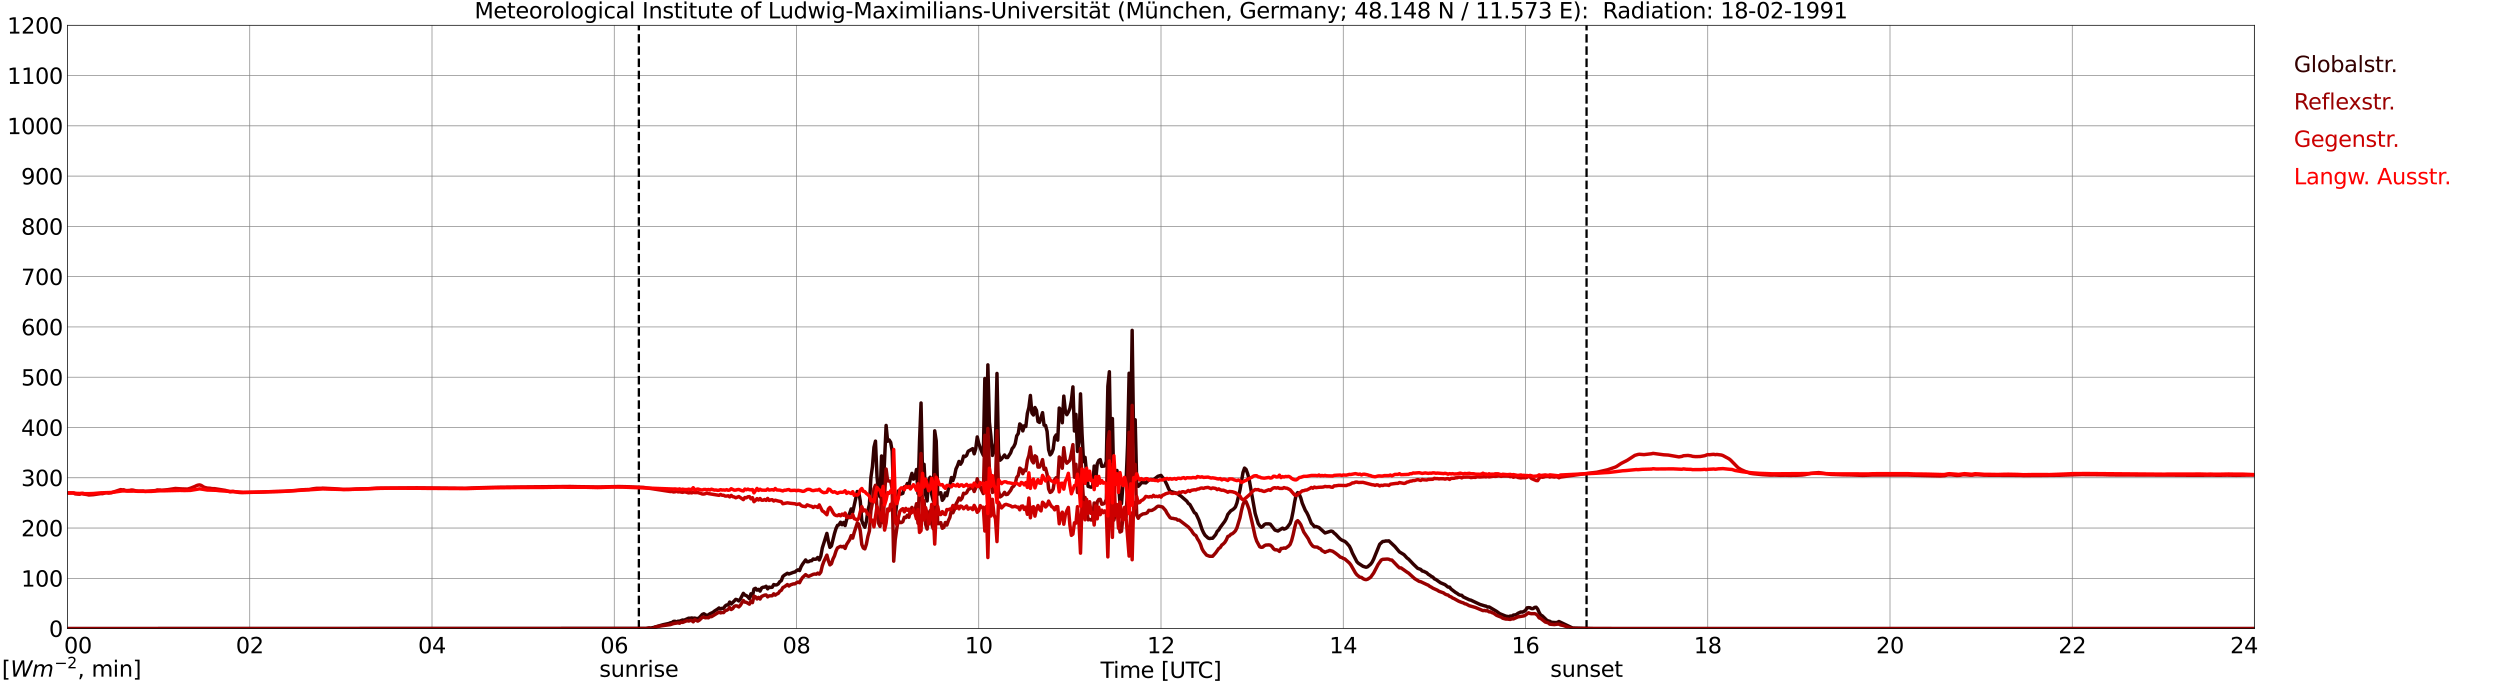 <?xml version="1.0" encoding="utf-8" standalone="no"?>
<!DOCTYPE svg PUBLIC "-//W3C//DTD SVG 1.1//EN"
  "http://www.w3.org/Graphics/SVG/1.1/DTD/svg11.dtd">
<svg xmlns:xlink="http://www.w3.org/1999/xlink" width="1085.4pt" height="296.64pt" viewBox="0 0 1085.4 296.64" xmlns="http://www.w3.org/2000/svg" version="1.1">
 <defs>
  <style type="text/css">*{stroke-linejoin: round; stroke-linecap: butt}</style>
 </defs>
 <g id="figure_1">
  <g id="patch_1">
   <path d="M 0 296.64 
L 1085.4 296.64 
L 1085.4 0 
L 0 0 
z
" style="fill: #ffffff"/>
  </g>
  <g id="axes_1">
   <g id="patch_2">
    <path d="M 29.306 272.909 
L 978.814 272.909 
L 978.814 10.976 
L 29.306 10.976 
z
" style="fill: #ffffff"/>
   </g>
   <g id="patch_3">
    <path d="M 978.814 272.909 
L 978.814 272.909 
L 978.814 10.976 
L 978.814 10.976 
z
" clip-path="url(#pf78a0119ca)" style="fill: #d3d3d3; opacity: 0.25; stroke: #d3d3d3; stroke-linejoin: miter"/>
   </g>
   <g id="matplotlib.axis_1">
    <g id="xtick_1">
     <g id="line2d_1">
      <path d="M 29.306 272.909 
L 29.306 10.976 
" clip-path="url(#pf78a0119ca)" style="fill: none; stroke: #808080; stroke-width: 0.3; stroke-linecap: square"/>
     </g>
     <g id="line2d_2"/>
     <g id="text_1">
      <!--    00 -->
      <g transform="translate(18.733 283.627) scale(0.095 -0.095)">
       <defs>
        <path id="DejaVuSans-20" transform="scale(0.016)"/>
        <path id="DejaVuSans-30" d="M 2034 4250 
Q 1547 4250 1301 3770 
Q 1056 3291 1056 2328 
Q 1056 1369 1301 889 
Q 1547 409 2034 409 
Q 2525 409 2770 889 
Q 3016 1369 3016 2328 
Q 3016 3291 2770 3770 
Q 2525 4250 2034 4250 
z
M 2034 4750 
Q 2819 4750 3233 4129 
Q 3647 3509 3647 2328 
Q 3647 1150 3233 529 
Q 2819 -91 2034 -91 
Q 1250 -91 836 529 
Q 422 1150 422 2328 
Q 422 3509 836 4129 
Q 1250 4750 2034 4750 
z
" transform="scale(0.016)"/>
       </defs>
       <use xlink:href="#DejaVuSans-20"/>
       <use xlink:href="#DejaVuSans-20" transform="translate(31.787 0)"/>
       <use xlink:href="#DejaVuSans-20" transform="translate(63.574 0)"/>
       <use xlink:href="#DejaVuSans-30" transform="translate(95.361 0)"/>
       <use xlink:href="#DejaVuSans-30" transform="translate(158.984 0)"/>
      </g>
     </g>
    </g>
    <g id="xtick_2">
     <g id="line2d_3">
      <path d="M 108.431 272.909 
L 108.431 10.976 
" clip-path="url(#pf78a0119ca)" style="fill: none; stroke: #808080; stroke-width: 0.3; stroke-linecap: square"/>
     </g>
     <g id="line2d_4"/>
     <g id="text_2">
      <!-- 02 -->
      <g transform="translate(102.387 283.627) scale(0.095 -0.095)">
       <defs>
        <path id="DejaVuSans-32" d="M 1228 531 
L 3431 531 
L 3431 0 
L 469 0 
L 469 531 
Q 828 903 1448 1529 
Q 2069 2156 2228 2338 
Q 2531 2678 2651 2914 
Q 2772 3150 2772 3378 
Q 2772 3750 2511 3984 
Q 2250 4219 1831 4219 
Q 1534 4219 1204 4116 
Q 875 4013 500 3803 
L 500 4441 
Q 881 4594 1212 4672 
Q 1544 4750 1819 4750 
Q 2544 4750 2975 4387 
Q 3406 4025 3406 3419 
Q 3406 3131 3298 2873 
Q 3191 2616 2906 2266 
Q 2828 2175 2409 1742 
Q 1991 1309 1228 531 
z
" transform="scale(0.016)"/>
       </defs>
       <use xlink:href="#DejaVuSans-30"/>
       <use xlink:href="#DejaVuSans-32" transform="translate(63.623 0)"/>
      </g>
     </g>
    </g>
    <g id="xtick_3">
     <g id="line2d_5">
      <path d="M 187.557 272.909 
L 187.557 10.976 
" clip-path="url(#pf78a0119ca)" style="fill: none; stroke: #808080; stroke-width: 0.3; stroke-linecap: square"/>
     </g>
     <g id="line2d_6"/>
     <g id="text_3">
      <!-- 04 -->
      <g transform="translate(181.513 283.627) scale(0.095 -0.095)">
       <defs>
        <path id="DejaVuSans-34" d="M 2419 4116 
L 825 1625 
L 2419 1625 
L 2419 4116 
z
M 2253 4666 
L 3047 4666 
L 3047 1625 
L 3713 1625 
L 3713 1100 
L 3047 1100 
L 3047 0 
L 2419 0 
L 2419 1100 
L 313 1100 
L 313 1709 
L 2253 4666 
z
" transform="scale(0.016)"/>
       </defs>
       <use xlink:href="#DejaVuSans-30"/>
       <use xlink:href="#DejaVuSans-34" transform="translate(63.623 0)"/>
      </g>
     </g>
    </g>
    <g id="xtick_4">
     <g id="line2d_7">
      <path d="M 266.683 272.909 
L 266.683 10.976 
" clip-path="url(#pf78a0119ca)" style="fill: none; stroke: #808080; stroke-width: 0.3; stroke-linecap: square"/>
     </g>
     <g id="line2d_8"/>
     <g id="text_4">
      <!-- 06 -->
      <g transform="translate(260.638 283.627) scale(0.095 -0.095)">
       <defs>
        <path id="DejaVuSans-36" d="M 2113 2584 
Q 1688 2584 1439 2293 
Q 1191 2003 1191 1497 
Q 1191 994 1439 701 
Q 1688 409 2113 409 
Q 2538 409 2786 701 
Q 3034 994 3034 1497 
Q 3034 2003 2786 2293 
Q 2538 2584 2113 2584 
z
M 3366 4563 
L 3366 3988 
Q 3128 4100 2886 4159 
Q 2644 4219 2406 4219 
Q 1781 4219 1451 3797 
Q 1122 3375 1075 2522 
Q 1259 2794 1537 2939 
Q 1816 3084 2150 3084 
Q 2853 3084 3261 2657 
Q 3669 2231 3669 1497 
Q 3669 778 3244 343 
Q 2819 -91 2113 -91 
Q 1303 -91 875 529 
Q 447 1150 447 2328 
Q 447 3434 972 4092 
Q 1497 4750 2381 4750 
Q 2619 4750 2861 4703 
Q 3103 4656 3366 4563 
z
" transform="scale(0.016)"/>
       </defs>
       <use xlink:href="#DejaVuSans-30"/>
       <use xlink:href="#DejaVuSans-36" transform="translate(63.623 0)"/>
      </g>
     </g>
    </g>
    <g id="xtick_5">
     <g id="line2d_9">
      <path d="M 345.808 272.909 
L 345.808 10.976 
" clip-path="url(#pf78a0119ca)" style="fill: none; stroke: #808080; stroke-width: 0.3; stroke-linecap: square"/>
     </g>
     <g id="line2d_10"/>
     <g id="text_5">
      <!-- 08 -->
      <g transform="translate(339.764 283.627) scale(0.095 -0.095)">
       <defs>
        <path id="DejaVuSans-38" d="M 2034 2216 
Q 1584 2216 1326 1975 
Q 1069 1734 1069 1313 
Q 1069 891 1326 650 
Q 1584 409 2034 409 
Q 2484 409 2743 651 
Q 3003 894 3003 1313 
Q 3003 1734 2745 1975 
Q 2488 2216 2034 2216 
z
M 1403 2484 
Q 997 2584 770 2862 
Q 544 3141 544 3541 
Q 544 4100 942 4425 
Q 1341 4750 2034 4750 
Q 2731 4750 3128 4425 
Q 3525 4100 3525 3541 
Q 3525 3141 3298 2862 
Q 3072 2584 2669 2484 
Q 3125 2378 3379 2068 
Q 3634 1759 3634 1313 
Q 3634 634 3220 271 
Q 2806 -91 2034 -91 
Q 1263 -91 848 271 
Q 434 634 434 1313 
Q 434 1759 690 2068 
Q 947 2378 1403 2484 
z
M 1172 3481 
Q 1172 3119 1398 2916 
Q 1625 2713 2034 2713 
Q 2441 2713 2670 2916 
Q 2900 3119 2900 3481 
Q 2900 3844 2670 4047 
Q 2441 4250 2034 4250 
Q 1625 4250 1398 4047 
Q 1172 3844 1172 3481 
z
" transform="scale(0.016)"/>
       </defs>
       <use xlink:href="#DejaVuSans-30"/>
       <use xlink:href="#DejaVuSans-38" transform="translate(63.623 0)"/>
      </g>
     </g>
    </g>
    <g id="xtick_6">
     <g id="line2d_11">
      <path d="M 424.934 272.909 
L 424.934 10.976 
" clip-path="url(#pf78a0119ca)" style="fill: none; stroke: #808080; stroke-width: 0.3; stroke-linecap: square"/>
     </g>
     <g id="line2d_12"/>
     <g id="text_6">
      <!-- 10 -->
      <g transform="translate(418.89 283.627) scale(0.095 -0.095)">
       <defs>
        <path id="DejaVuSans-31" d="M 794 531 
L 1825 531 
L 1825 4091 
L 703 3866 
L 703 4441 
L 1819 4666 
L 2450 4666 
L 2450 531 
L 3481 531 
L 3481 0 
L 794 0 
L 794 531 
z
" transform="scale(0.016)"/>
       </defs>
       <use xlink:href="#DejaVuSans-31"/>
       <use xlink:href="#DejaVuSans-30" transform="translate(63.623 0)"/>
      </g>
     </g>
    </g>
    <g id="xtick_7">
     <g id="line2d_13">
      <path d="M 504.06 272.909 
L 504.06 10.976 
" clip-path="url(#pf78a0119ca)" style="fill: none; stroke: #808080; stroke-width: 0.3; stroke-linecap: square"/>
     </g>
     <g id="line2d_14"/>
     <g id="text_7">
      <!-- 12 -->
      <g transform="translate(498.015 283.627) scale(0.095 -0.095)">
       <use xlink:href="#DejaVuSans-31"/>
       <use xlink:href="#DejaVuSans-32" transform="translate(63.623 0)"/>
      </g>
     </g>
    </g>
    <g id="xtick_8">
     <g id="line2d_15">
      <path d="M 583.185 272.909 
L 583.185 10.976 
" clip-path="url(#pf78a0119ca)" style="fill: none; stroke: #808080; stroke-width: 0.3; stroke-linecap: square"/>
     </g>
     <g id="line2d_16"/>
     <g id="text_8">
      <!-- 14 -->
      <g transform="translate(577.141 283.627) scale(0.095 -0.095)">
       <use xlink:href="#DejaVuSans-31"/>
       <use xlink:href="#DejaVuSans-34" transform="translate(63.623 0)"/>
      </g>
     </g>
    </g>
    <g id="xtick_9">
     <g id="line2d_17">
      <path d="M 662.311 272.909 
L 662.311 10.976 
" clip-path="url(#pf78a0119ca)" style="fill: none; stroke: #808080; stroke-width: 0.3; stroke-linecap: square"/>
     </g>
     <g id="line2d_18"/>
     <g id="text_9">
      <!-- 16 -->
      <g transform="translate(656.267 283.627) scale(0.095 -0.095)">
       <use xlink:href="#DejaVuSans-31"/>
       <use xlink:href="#DejaVuSans-36" transform="translate(63.623 0)"/>
      </g>
     </g>
    </g>
    <g id="xtick_10">
     <g id="line2d_19">
      <path d="M 741.437 272.909 
L 741.437 10.976 
" clip-path="url(#pf78a0119ca)" style="fill: none; stroke: #808080; stroke-width: 0.3; stroke-linecap: square"/>
     </g>
     <g id="line2d_20"/>
     <g id="text_10">
      <!-- 18 -->
      <g transform="translate(735.392 283.627) scale(0.095 -0.095)">
       <use xlink:href="#DejaVuSans-31"/>
       <use xlink:href="#DejaVuSans-38" transform="translate(63.623 0)"/>
      </g>
     </g>
    </g>
    <g id="xtick_11">
     <g id="line2d_21">
      <path d="M 820.562 272.909 
L 820.562 10.976 
" clip-path="url(#pf78a0119ca)" style="fill: none; stroke: #808080; stroke-width: 0.3; stroke-linecap: square"/>
     </g>
     <g id="line2d_22"/>
     <g id="text_11">
      <!-- 20 -->
      <g transform="translate(814.518 283.627) scale(0.095 -0.095)">
       <use xlink:href="#DejaVuSans-32"/>
       <use xlink:href="#DejaVuSans-30" transform="translate(63.623 0)"/>
      </g>
     </g>
    </g>
    <g id="xtick_12">
     <g id="line2d_23">
      <path d="M 899.688 272.909 
L 899.688 10.976 
" clip-path="url(#pf78a0119ca)" style="fill: none; stroke: #808080; stroke-width: 0.3; stroke-linecap: square"/>
     </g>
     <g id="line2d_24"/>
     <g id="text_12">
      <!-- 22 -->
      <g transform="translate(893.644 283.627) scale(0.095 -0.095)">
       <use xlink:href="#DejaVuSans-32"/>
       <use xlink:href="#DejaVuSans-32" transform="translate(63.623 0)"/>
      </g>
     </g>
    </g>
    <g id="xtick_13">
     <g id="line2d_25">
      <path d="M 978.814 272.909 
L 978.814 10.976 
" clip-path="url(#pf78a0119ca)" style="fill: none; stroke: #808080; stroke-width: 0.3; stroke-linecap: square"/>
     </g>
     <g id="line2d_26"/>
     <g id="text_13">
      <!-- 24    -->
      <g transform="translate(968.241 283.627) scale(0.095 -0.095)">
       <use xlink:href="#DejaVuSans-32"/>
       <use xlink:href="#DejaVuSans-34" transform="translate(63.623 0)"/>
       <use xlink:href="#DejaVuSans-20" transform="translate(127.246 0)"/>
       <use xlink:href="#DejaVuSans-20" transform="translate(159.033 0)"/>
       <use xlink:href="#DejaVuSans-20" transform="translate(190.82 0)"/>
      </g>
     </g>
    </g>
    <g id="text_14">
     <!-- Time [UTC] -->
     <g transform="translate(477.806 294.322) scale(0.095 -0.095)">
      <defs>
       <path id="DejaVuSans-54" d="M -19 4666 
L 3928 4666 
L 3928 4134 
L 2272 4134 
L 2272 0 
L 1638 0 
L 1638 4134 
L -19 4134 
L -19 4666 
z
" transform="scale(0.016)"/>
       <path id="DejaVuSans-69" d="M 603 3500 
L 1178 3500 
L 1178 0 
L 603 0 
L 603 3500 
z
M 603 4863 
L 1178 4863 
L 1178 4134 
L 603 4134 
L 603 4863 
z
" transform="scale(0.016)"/>
       <path id="DejaVuSans-6d" d="M 3328 2828 
Q 3544 3216 3844 3400 
Q 4144 3584 4550 3584 
Q 5097 3584 5394 3201 
Q 5691 2819 5691 2113 
L 5691 0 
L 5113 0 
L 5113 2094 
Q 5113 2597 4934 2840 
Q 4756 3084 4391 3084 
Q 3944 3084 3684 2787 
Q 3425 2491 3425 1978 
L 3425 0 
L 2847 0 
L 2847 2094 
Q 2847 2600 2669 2842 
Q 2491 3084 2119 3084 
Q 1678 3084 1418 2786 
Q 1159 2488 1159 1978 
L 1159 0 
L 581 0 
L 581 3500 
L 1159 3500 
L 1159 2956 
Q 1356 3278 1631 3431 
Q 1906 3584 2284 3584 
Q 2666 3584 2933 3390 
Q 3200 3197 3328 2828 
z
" transform="scale(0.016)"/>
       <path id="DejaVuSans-65" d="M 3597 1894 
L 3597 1613 
L 953 1613 
Q 991 1019 1311 708 
Q 1631 397 2203 397 
Q 2534 397 2845 478 
Q 3156 559 3463 722 
L 3463 178 
Q 3153 47 2828 -22 
Q 2503 -91 2169 -91 
Q 1331 -91 842 396 
Q 353 884 353 1716 
Q 353 2575 817 3079 
Q 1281 3584 2069 3584 
Q 2775 3584 3186 3129 
Q 3597 2675 3597 1894 
z
M 3022 2063 
Q 3016 2534 2758 2815 
Q 2500 3097 2075 3097 
Q 1594 3097 1305 2825 
Q 1016 2553 972 2059 
L 3022 2063 
z
" transform="scale(0.016)"/>
       <path id="DejaVuSans-5b" d="M 550 4863 
L 1875 4863 
L 1875 4416 
L 1125 4416 
L 1125 -397 
L 1875 -397 
L 1875 -844 
L 550 -844 
L 550 4863 
z
" transform="scale(0.016)"/>
       <path id="DejaVuSans-55" d="M 556 4666 
L 1191 4666 
L 1191 1831 
Q 1191 1081 1462 751 
Q 1734 422 2344 422 
Q 2950 422 3222 751 
Q 3494 1081 3494 1831 
L 3494 4666 
L 4128 4666 
L 4128 1753 
Q 4128 841 3676 375 
Q 3225 -91 2344 -91 
Q 1459 -91 1007 375 
Q 556 841 556 1753 
L 556 4666 
z
" transform="scale(0.016)"/>
       <path id="DejaVuSans-43" d="M 4122 4306 
L 4122 3641 
Q 3803 3938 3442 4084 
Q 3081 4231 2675 4231 
Q 1875 4231 1450 3742 
Q 1025 3253 1025 2328 
Q 1025 1406 1450 917 
Q 1875 428 2675 428 
Q 3081 428 3442 575 
Q 3803 722 4122 1019 
L 4122 359 
Q 3791 134 3420 21 
Q 3050 -91 2638 -91 
Q 1578 -91 968 557 
Q 359 1206 359 2328 
Q 359 3453 968 4101 
Q 1578 4750 2638 4750 
Q 3056 4750 3426 4639 
Q 3797 4528 4122 4306 
z
" transform="scale(0.016)"/>
       <path id="DejaVuSans-5d" d="M 1947 4863 
L 1947 -844 
L 622 -844 
L 622 -397 
L 1369 -397 
L 1369 4416 
L 622 4416 
L 622 4863 
L 1947 4863 
z
" transform="scale(0.016)"/>
      </defs>
      <use xlink:href="#DejaVuSans-54"/>
      <use xlink:href="#DejaVuSans-69" transform="translate(57.959 0)"/>
      <use xlink:href="#DejaVuSans-6d" transform="translate(85.742 0)"/>
      <use xlink:href="#DejaVuSans-65" transform="translate(183.154 0)"/>
      <use xlink:href="#DejaVuSans-20" transform="translate(244.678 0)"/>
      <use xlink:href="#DejaVuSans-5b" transform="translate(276.465 0)"/>
      <use xlink:href="#DejaVuSans-55" transform="translate(315.479 0)"/>
      <use xlink:href="#DejaVuSans-54" transform="translate(388.672 0)"/>
      <use xlink:href="#DejaVuSans-43" transform="translate(443.881 0)"/>
      <use xlink:href="#DejaVuSans-5d" transform="translate(513.705 0)"/>
     </g>
    </g>
   </g>
   <g id="matplotlib.axis_2">
    <g id="ytick_1">
     <g id="line2d_27">
      <path d="M 29.306 272.909 
L 978.814 272.909 
" clip-path="url(#pf78a0119ca)" style="fill: none; stroke: #808080; stroke-width: 0.3; stroke-linecap: square"/>
     </g>
     <g id="line2d_28"/>
     <g id="text_15">
      <!-- 0 -->
      <g transform="translate(21.261 276.518) scale(0.095 -0.095)">
       <use xlink:href="#DejaVuSans-30"/>
      </g>
     </g>
    </g>
    <g id="ytick_2">
     <g id="line2d_29">
      <path d="M 29.306 251.081 
L 978.814 251.081 
" clip-path="url(#pf78a0119ca)" style="fill: none; stroke: #808080; stroke-width: 0.3; stroke-linecap: square"/>
     </g>
     <g id="line2d_30"/>
     <g id="text_16">
      <!-- 100 -->
      <g transform="translate(9.173 254.69) scale(0.095 -0.095)">
       <use xlink:href="#DejaVuSans-31"/>
       <use xlink:href="#DejaVuSans-30" transform="translate(63.623 0)"/>
       <use xlink:href="#DejaVuSans-30" transform="translate(127.246 0)"/>
      </g>
     </g>
    </g>
    <g id="ytick_3">
     <g id="line2d_31">
      <path d="M 29.306 229.253 
L 978.814 229.253 
" clip-path="url(#pf78a0119ca)" style="fill: none; stroke: #808080; stroke-width: 0.3; stroke-linecap: square"/>
     </g>
     <g id="line2d_32"/>
     <g id="text_17">
      <!-- 200 -->
      <g transform="translate(9.173 232.863) scale(0.095 -0.095)">
       <use xlink:href="#DejaVuSans-32"/>
       <use xlink:href="#DejaVuSans-30" transform="translate(63.623 0)"/>
       <use xlink:href="#DejaVuSans-30" transform="translate(127.246 0)"/>
      </g>
     </g>
    </g>
    <g id="ytick_4">
     <g id="line2d_33">
      <path d="M 29.306 207.426 
L 978.814 207.426 
" clip-path="url(#pf78a0119ca)" style="fill: none; stroke: #808080; stroke-width: 0.3; stroke-linecap: square"/>
     </g>
     <g id="line2d_34"/>
     <g id="text_18">
      <!-- 300 -->
      <g transform="translate(9.173 211.035) scale(0.095 -0.095)">
       <defs>
        <path id="DejaVuSans-33" d="M 2597 2516 
Q 3050 2419 3304 2112 
Q 3559 1806 3559 1356 
Q 3559 666 3084 287 
Q 2609 -91 1734 -91 
Q 1441 -91 1130 -33 
Q 819 25 488 141 
L 488 750 
Q 750 597 1062 519 
Q 1375 441 1716 441 
Q 2309 441 2620 675 
Q 2931 909 2931 1356 
Q 2931 1769 2642 2001 
Q 2353 2234 1838 2234 
L 1294 2234 
L 1294 2753 
L 1863 2753 
Q 2328 2753 2575 2939 
Q 2822 3125 2822 3475 
Q 2822 3834 2567 4026 
Q 2313 4219 1838 4219 
Q 1578 4219 1281 4162 
Q 984 4106 628 3988 
L 628 4550 
Q 988 4650 1302 4700 
Q 1616 4750 1894 4750 
Q 2613 4750 3031 4423 
Q 3450 4097 3450 3541 
Q 3450 3153 3228 2886 
Q 3006 2619 2597 2516 
z
" transform="scale(0.016)"/>
       </defs>
       <use xlink:href="#DejaVuSans-33"/>
       <use xlink:href="#DejaVuSans-30" transform="translate(63.623 0)"/>
       <use xlink:href="#DejaVuSans-30" transform="translate(127.246 0)"/>
      </g>
     </g>
    </g>
    <g id="ytick_5">
     <g id="line2d_35">
      <path d="M 29.306 185.598 
L 978.814 185.598 
" clip-path="url(#pf78a0119ca)" style="fill: none; stroke: #808080; stroke-width: 0.3; stroke-linecap: square"/>
     </g>
     <g id="line2d_36"/>
     <g id="text_19">
      <!-- 400 -->
      <g transform="translate(9.173 189.207) scale(0.095 -0.095)">
       <use xlink:href="#DejaVuSans-34"/>
       <use xlink:href="#DejaVuSans-30" transform="translate(63.623 0)"/>
       <use xlink:href="#DejaVuSans-30" transform="translate(127.246 0)"/>
      </g>
     </g>
    </g>
    <g id="ytick_6">
     <g id="line2d_37">
      <path d="M 29.306 163.77 
L 978.814 163.77 
" clip-path="url(#pf78a0119ca)" style="fill: none; stroke: #808080; stroke-width: 0.3; stroke-linecap: square"/>
     </g>
     <g id="line2d_38"/>
     <g id="text_20">
      <!-- 500 -->
      <g transform="translate(9.173 167.379) scale(0.095 -0.095)">
       <defs>
        <path id="DejaVuSans-35" d="M 691 4666 
L 3169 4666 
L 3169 4134 
L 1269 4134 
L 1269 2991 
Q 1406 3038 1543 3061 
Q 1681 3084 1819 3084 
Q 2600 3084 3056 2656 
Q 3513 2228 3513 1497 
Q 3513 744 3044 326 
Q 2575 -91 1722 -91 
Q 1428 -91 1123 -41 
Q 819 9 494 109 
L 494 744 
Q 775 591 1075 516 
Q 1375 441 1709 441 
Q 2250 441 2565 725 
Q 2881 1009 2881 1497 
Q 2881 1984 2565 2268 
Q 2250 2553 1709 2553 
Q 1456 2553 1204 2497 
Q 953 2441 691 2322 
L 691 4666 
z
" transform="scale(0.016)"/>
       </defs>
       <use xlink:href="#DejaVuSans-35"/>
       <use xlink:href="#DejaVuSans-30" transform="translate(63.623 0)"/>
       <use xlink:href="#DejaVuSans-30" transform="translate(127.246 0)"/>
      </g>
     </g>
    </g>
    <g id="ytick_7">
     <g id="line2d_39">
      <path d="M 29.306 141.942 
L 978.814 141.942 
" clip-path="url(#pf78a0119ca)" style="fill: none; stroke: #808080; stroke-width: 0.3; stroke-linecap: square"/>
     </g>
     <g id="line2d_40"/>
     <g id="text_21">
      <!-- 600 -->
      <g transform="translate(9.173 145.551) scale(0.095 -0.095)">
       <use xlink:href="#DejaVuSans-36"/>
       <use xlink:href="#DejaVuSans-30" transform="translate(63.623 0)"/>
       <use xlink:href="#DejaVuSans-30" transform="translate(127.246 0)"/>
      </g>
     </g>
    </g>
    <g id="ytick_8">
     <g id="line2d_41">
      <path d="M 29.306 120.114 
L 978.814 120.114 
" clip-path="url(#pf78a0119ca)" style="fill: none; stroke: #808080; stroke-width: 0.3; stroke-linecap: square"/>
     </g>
     <g id="line2d_42"/>
     <g id="text_22">
      <!-- 700 -->
      <g transform="translate(9.173 123.724) scale(0.095 -0.095)">
       <defs>
        <path id="DejaVuSans-37" d="M 525 4666 
L 3525 4666 
L 3525 4397 
L 1831 0 
L 1172 0 
L 2766 4134 
L 525 4134 
L 525 4666 
z
" transform="scale(0.016)"/>
       </defs>
       <use xlink:href="#DejaVuSans-37"/>
       <use xlink:href="#DejaVuSans-30" transform="translate(63.623 0)"/>
       <use xlink:href="#DejaVuSans-30" transform="translate(127.246 0)"/>
      </g>
     </g>
    </g>
    <g id="ytick_9">
     <g id="line2d_43">
      <path d="M 29.306 98.287 
L 978.814 98.287 
" clip-path="url(#pf78a0119ca)" style="fill: none; stroke: #808080; stroke-width: 0.3; stroke-linecap: square"/>
     </g>
     <g id="line2d_44"/>
     <g id="text_23">
      <!-- 800 -->
      <g transform="translate(9.173 101.896) scale(0.095 -0.095)">
       <use xlink:href="#DejaVuSans-38"/>
       <use xlink:href="#DejaVuSans-30" transform="translate(63.623 0)"/>
       <use xlink:href="#DejaVuSans-30" transform="translate(127.246 0)"/>
      </g>
     </g>
    </g>
    <g id="ytick_10">
     <g id="line2d_45">
      <path d="M 29.306 76.459 
L 978.814 76.459 
" clip-path="url(#pf78a0119ca)" style="fill: none; stroke: #808080; stroke-width: 0.3; stroke-linecap: square"/>
     </g>
     <g id="line2d_46"/>
     <g id="text_24">
      <!-- 900 -->
      <g transform="translate(9.173 80.068) scale(0.095 -0.095)">
       <defs>
        <path id="DejaVuSans-39" d="M 703 97 
L 703 672 
Q 941 559 1184 500 
Q 1428 441 1663 441 
Q 2288 441 2617 861 
Q 2947 1281 2994 2138 
Q 2813 1869 2534 1725 
Q 2256 1581 1919 1581 
Q 1219 1581 811 2004 
Q 403 2428 403 3163 
Q 403 3881 828 4315 
Q 1253 4750 1959 4750 
Q 2769 4750 3195 4129 
Q 3622 3509 3622 2328 
Q 3622 1225 3098 567 
Q 2575 -91 1691 -91 
Q 1453 -91 1209 -44 
Q 966 3 703 97 
z
M 1959 2075 
Q 2384 2075 2632 2365 
Q 2881 2656 2881 3163 
Q 2881 3666 2632 3958 
Q 2384 4250 1959 4250 
Q 1534 4250 1286 3958 
Q 1038 3666 1038 3163 
Q 1038 2656 1286 2365 
Q 1534 2075 1959 2075 
z
" transform="scale(0.016)"/>
       </defs>
       <use xlink:href="#DejaVuSans-39"/>
       <use xlink:href="#DejaVuSans-30" transform="translate(63.623 0)"/>
       <use xlink:href="#DejaVuSans-30" transform="translate(127.246 0)"/>
      </g>
     </g>
    </g>
    <g id="ytick_11">
     <g id="line2d_47">
      <path d="M 29.306 54.631 
L 978.814 54.631 
" clip-path="url(#pf78a0119ca)" style="fill: none; stroke: #808080; stroke-width: 0.3; stroke-linecap: square"/>
     </g>
     <g id="line2d_48"/>
     <g id="text_25">
      <!-- 1000 -->
      <g transform="translate(3.128 58.24) scale(0.095 -0.095)">
       <use xlink:href="#DejaVuSans-31"/>
       <use xlink:href="#DejaVuSans-30" transform="translate(63.623 0)"/>
       <use xlink:href="#DejaVuSans-30" transform="translate(127.246 0)"/>
       <use xlink:href="#DejaVuSans-30" transform="translate(190.869 0)"/>
      </g>
     </g>
    </g>
    <g id="ytick_12">
     <g id="line2d_49">
      <path d="M 29.306 32.803 
L 978.814 32.803 
" clip-path="url(#pf78a0119ca)" style="fill: none; stroke: #808080; stroke-width: 0.3; stroke-linecap: square"/>
     </g>
     <g id="line2d_50"/>
     <g id="text_26">
      <!-- 1100 -->
      <g transform="translate(3.128 36.413) scale(0.095 -0.095)">
       <use xlink:href="#DejaVuSans-31"/>
       <use xlink:href="#DejaVuSans-31" transform="translate(63.623 0)"/>
       <use xlink:href="#DejaVuSans-30" transform="translate(127.246 0)"/>
       <use xlink:href="#DejaVuSans-30" transform="translate(190.869 0)"/>
      </g>
     </g>
    </g>
    <g id="ytick_13">
     <g id="line2d_51">
      <path d="M 29.306 10.976 
L 978.814 10.976 
" clip-path="url(#pf78a0119ca)" style="fill: none; stroke: #808080; stroke-width: 0.3; stroke-linecap: square"/>
     </g>
     <g id="line2d_52"/>
     <g id="text_27">
      <!-- 1200 -->
      <g transform="translate(3.128 14.585) scale(0.095 -0.095)">
       <use xlink:href="#DejaVuSans-31"/>
       <use xlink:href="#DejaVuSans-32" transform="translate(63.623 0)"/>
       <use xlink:href="#DejaVuSans-30" transform="translate(127.246 0)"/>
       <use xlink:href="#DejaVuSans-30" transform="translate(190.869 0)"/>
      </g>
     </g>
    </g>
   </g>
   <g id="line2d_53">
    <path d="M 277.365 272.909 
L 277.365 10.976 
" clip-path="url(#pf78a0119ca)" style="fill: none; stroke-dasharray: 3.7,1.6; stroke-dashoffset: 0; stroke: #000000"/>
   </g>
   <g id="line2d_54">
    <path d="M 688.818 272.909 
L 688.818 10.976 
" clip-path="url(#pf78a0119ca)" style="fill: none; stroke-dasharray: 3.7,1.6; stroke-dashoffset: 0; stroke: #000000"/>
   </g>
   <g id="line2d_55">
    <path d="M 29.306 272.909 
L 280.53 272.826 
L 281.849 272.623 
L 282.508 272.695 
L 283.827 272.405 
L 287.783 271.252 
L 290.42 270.671 
L 291.08 270.392 
L 291.739 270.298 
L 292.399 269.785 
L 293.058 269.737 
L 293.717 270.019 
L 294.377 269.691 
L 295.036 269.691 
L 296.355 269.178 
L 297.014 269.272 
L 298.992 268.386 
L 299.652 268.432 
L 300.311 268.292 
L 300.971 268.432 
L 301.63 268.338 
L 302.289 268.526 
L 302.949 268.572 
L 303.608 268.198 
L 304.927 266.753 
L 305.586 266.474 
L 306.905 267.266 
L 307.564 266.939 
L 308.224 266.474 
L 309.543 265.867 
L 310.202 265.308 
L 311.521 264.468 
L 312.18 263.955 
L 312.839 264.422 
L 313.499 264.095 
L 314.158 264.141 
L 314.818 263.115 
L 315.477 262.65 
L 316.136 262.696 
L 316.796 261.39 
L 317.455 262.228 
L 318.774 260.923 
L 319.433 260.223 
L 320.093 260.41 
L 320.752 260.923 
L 321.411 260.131 
L 322.73 257.612 
L 323.39 258.358 
L 324.049 258.592 
L 324.708 259.151 
L 325.368 259.943 
L 326.027 257.797 
L 326.686 258.778 
L 327.346 255.746 
L 328.005 255.42 
L 328.665 256.213 
L 329.324 255.885 
L 329.983 256.632 
L 330.643 255.279 
L 331.302 254.953 
L 331.961 254.905 
L 332.621 254.534 
L 333.28 255.652 
L 333.94 254.905 
L 334.599 255.047 
L 335.258 254.953 
L 335.918 253.788 
L 336.577 253.973 
L 337.236 253.927 
L 337.896 253.506 
L 338.555 252.528 
L 339.215 252.107 
L 339.874 250.289 
L 340.533 249.73 
L 341.852 248.89 
L 342.512 249.217 
L 344.49 248.47 
L 345.149 248.331 
L 345.808 247.77 
L 346.468 247.397 
L 347.127 247.724 
L 347.787 246.045 
L 348.446 244.926 
L 349.765 243.105 
L 350.424 243.9 
L 351.083 243.852 
L 351.743 243.478 
L 352.402 243.433 
L 353.062 242.686 
L 353.721 242.826 
L 354.38 242.732 
L 355.04 242.033 
L 355.699 243.105 
L 356.359 241.472 
L 357.018 237.882 
L 358.996 231.584 
L 359.655 235.083 
L 360.315 237.648 
L 360.974 237.044 
L 362.293 231.678 
L 362.952 229.487 
L 363.612 228.088 
L 364.271 227.854 
L 364.93 226.734 
L 365.59 227.808 
L 366.249 226.828 
L 366.909 228.182 
L 367.568 225.569 
L 368.227 224.355 
L 368.887 222.864 
L 369.546 220.952 
L 370.206 222.397 
L 372.184 213.395 
L 372.843 213.723 
L 373.502 217.593 
L 374.162 226.036 
L 374.821 227.76 
L 375.481 228.926 
L 376.14 226.455 
L 376.799 221.651 
L 377.459 219.086 
L 378.118 207.286 
L 378.777 202.575 
L 379.437 194.178 
L 380.096 191.52 
L 380.756 206.679 
L 381.415 214.282 
L 382.074 215.727 
L 382.734 197.957 
L 383.393 214.375 
L 384.712 184.712 
L 385.371 191.568 
L 386.031 191.007 
L 386.69 192.033 
L 387.349 195.859 
L 388.009 218.339 
L 388.668 224.309 
L 389.987 213.162 
L 390.646 214.561 
L 391.306 214.467 
L 391.965 214.188 
L 392.624 211.389 
L 393.284 211.296 
L 393.943 209.896 
L 394.603 210.97 
L 395.262 207.751 
L 395.921 205.513 
L 396.581 208.032 
L 397.24 207.426 
L 397.899 203.833 
L 398.559 214.282 
L 399.218 191.613 
L 399.878 174.963 
L 400.537 206.445 
L 401.196 201.595 
L 401.856 214.749 
L 402.515 217.499 
L 403.175 208.406 
L 403.834 207.192 
L 404.493 214.607 
L 405.153 217.313 
L 405.812 187.043 
L 406.471 191.428 
L 407.131 214.561 
L 407.79 214.327 
L 408.45 213.908 
L 409.109 217.22 
L 409.768 216.379 
L 410.428 214.002 
L 411.087 215.214 
L 411.746 212.321 
L 412.406 210.922 
L 413.065 207.332 
L 413.725 208.637 
L 414.384 206.725 
L 415.043 203.601 
L 415.703 202.202 
L 416.362 200.336 
L 417.022 201.547 
L 417.681 200.476 
L 418.34 198.002 
L 419 198.236 
L 419.659 197.723 
L 420.318 195.951 
L 422.297 194.785 
L 422.956 197.025 
L 423.615 194.879 
L 424.275 189.701 
L 424.934 192.546 
L 426.253 196.232 
L 426.912 197.677 
L 427.572 164.329 
L 428.231 194.506 
L 428.89 158.405 
L 429.55 183.219 
L 430.209 189.328 
L 430.869 197.723 
L 431.528 196.09 
L 432.187 192.22 
L 432.847 162.137 
L 433.506 196.324 
L 434.165 199.823 
L 434.825 199.262 
L 436.144 197.538 
L 436.803 198.657 
L 437.462 198.657 
L 438.781 196.603 
L 439.44 194.739 
L 440.1 193.993 
L 440.759 192.594 
L 441.419 189.234 
L 442.078 188.256 
L 442.737 184.057 
L 443.397 184.664 
L 444.056 187.089 
L 444.716 184.851 
L 445.375 185.176 
L 446.034 179.486 
L 446.694 176.921 
L 447.353 171.698 
L 448.012 179.346 
L 448.672 180.187 
L 449.331 176.921 
L 449.991 178.181 
L 450.65 182.985 
L 451.309 183.404 
L 452.628 179.161 
L 453.287 184.572 
L 453.947 184.712 
L 454.606 187.322 
L 455.266 195.252 
L 455.925 197.49 
L 456.584 196.745 
L 457.244 195.019 
L 457.903 189.841 
L 458.563 188.815 
L 459.222 191.101 
L 459.881 177.155 
L 460.541 177.901 
L 461.2 183.544 
L 461.859 171.977 
L 462.519 178.414 
L 463.178 180.047 
L 463.838 178.927 
L 464.497 177.34 
L 465.156 173.937 
L 465.816 167.967 
L 466.475 187.137 
L 467.134 179.907 
L 467.794 195.999 
L 468.453 192.22 
L 469.113 170.997 
L 469.772 188.208 
L 470.431 200.43 
L 471.091 198.563 
L 471.75 205.465 
L 472.409 211.156 
L 473.728 211.529 
L 474.388 211.064 
L 475.047 202.342 
L 475.706 208.451 
L 476.366 201.456 
L 477.025 199.917 
L 477.685 199.544 
L 478.344 202.482 
L 479.663 202.294 
L 480.322 200.336 
L 480.981 167.686 
L 481.641 161.391 
L 482.3 200.43 
L 482.96 181.726 
L 483.619 212.09 
L 484.938 204.254 
L 485.597 209.711 
L 486.256 218.479 
L 486.916 218.667 
L 487.575 210.036 
L 488.235 209.757 
L 488.894 209.198 
L 489.553 193.107 
L 490.213 162.043 
L 490.872 191.101 
L 491.532 143.433 
L 492.191 191.334 
L 492.85 182.238 
L 493.51 209.523 
L 494.169 211.156 
L 494.828 210.503 
L 495.488 209.571 
L 496.807 209.571 
L 497.466 209.663 
L 498.785 208.406 
L 499.444 208.218 
L 500.103 208.172 
L 500.763 208.312 
L 502.741 206.773 
L 504.06 206.4 
L 504.719 207.286 
L 505.379 207.893 
L 506.697 210.597 
L 507.357 212.182 
L 508.016 213.302 
L 509.335 213.675 
L 511.313 214.282 
L 511.972 214.934 
L 512.632 215.308 
L 515.269 217.593 
L 515.929 218.573 
L 516.588 219.038 
L 518.566 222.583 
L 519.226 223.004 
L 520.544 225.848 
L 521.863 229.812 
L 522.522 231.259 
L 523.182 232.379 
L 524.501 233.59 
L 525.16 233.824 
L 525.819 233.684 
L 526.479 233.684 
L 527.797 232.097 
L 528.457 230.698 
L 529.116 230.094 
L 529.776 228.974 
L 531.754 226.315 
L 532.413 225.102 
L 533.073 223.329 
L 534.391 221.745 
L 535.051 221.371 
L 535.71 220.858 
L 536.369 220.112 
L 537.029 218.339 
L 538.348 212.743 
L 539.666 205.092 
L 540.326 203.228 
L 540.985 203.787 
L 541.644 205.559 
L 542.304 207.984 
L 543.623 215.447 
L 544.941 222.91 
L 546.26 227.295 
L 546.919 228.273 
L 547.579 228.926 
L 548.238 228.555 
L 548.898 227.76 
L 549.557 227.435 
L 550.876 227.435 
L 551.535 227.575 
L 553.513 230.139 
L 554.832 230.559 
L 556.81 229.299 
L 557.47 229.72 
L 558.129 229.487 
L 558.788 229.068 
L 560.107 227.247 
L 560.766 225.195 
L 561.426 221.884 
L 562.085 217.92 
L 562.745 214.795 
L 563.404 213.863 
L 564.063 214.561 
L 564.723 216.1 
L 565.382 218.433 
L 566.701 221.557 
L 567.36 222.583 
L 568.02 223.936 
L 569.338 227.201 
L 569.998 227.808 
L 570.657 228.694 
L 571.317 228.555 
L 572.635 229.02 
L 575.273 231.399 
L 577.91 230.559 
L 578.57 230.746 
L 579.229 231.445 
L 579.889 231.958 
L 581.207 233.357 
L 581.867 234.012 
L 582.526 234.477 
L 583.845 235.038 
L 584.504 235.596 
L 585.823 237.089 
L 586.482 238.395 
L 587.142 240.073 
L 589.12 243.9 
L 589.779 244.552 
L 591.757 245.858 
L 593.076 246.277 
L 593.736 246.091 
L 595.054 244.971 
L 595.714 244.085 
L 596.373 242.78 
L 599.011 236.297 
L 600.329 235.083 
L 600.989 235.038 
L 601.648 234.85 
L 602.307 234.898 
L 602.967 234.804 
L 605.604 237.275 
L 607.582 239.608 
L 609.561 240.82 
L 610.879 242.267 
L 611.539 242.732 
L 613.517 244.832 
L 615.495 246.744 
L 616.814 247.211 
L 617.473 247.909 
L 618.133 248.049 
L 619.451 248.704 
L 620.111 249.357 
L 620.77 249.73 
L 621.429 250.243 
L 622.089 250.568 
L 622.748 251.315 
L 623.408 251.594 
L 625.386 252.993 
L 627.364 253.834 
L 628.683 254.905 
L 629.342 254.905 
L 630.001 255.746 
L 631.98 257.239 
L 632.639 257.612 
L 633.298 258.125 
L 633.958 258.404 
L 634.617 258.45 
L 635.276 259.151 
L 637.255 260.083 
L 637.914 260.41 
L 638.573 260.55 
L 642.53 262.416 
L 644.508 263.021 
L 645.167 263.163 
L 645.827 263.582 
L 646.486 263.488 
L 649.783 265.448 
L 651.102 266.426 
L 653.739 267.5 
L 655.058 267.733 
L 655.717 267.452 
L 656.377 267.546 
L 657.036 267.033 
L 657.695 266.987 
L 658.355 266.799 
L 659.014 266.286 
L 660.333 265.679 
L 660.992 265.773 
L 662.311 265.027 
L 662.97 263.907 
L 663.63 263.815 
L 664.289 263.861 
L 664.949 264.234 
L 665.608 264.234 
L 666.267 263.721 
L 666.927 263.628 
L 667.586 264.422 
L 668.246 265.913 
L 668.905 267.033 
L 669.564 267.36 
L 671.542 269.272 
L 672.202 269.598 
L 672.861 269.737 
L 673.521 270.159 
L 674.839 270.252 
L 675.499 270.298 
L 676.158 270.204 
L 676.817 269.831 
L 682.752 272.664 
L 691.983 272.909 
L 978.154 272.909 
L 978.154 272.909 
" clip-path="url(#pf78a0119ca)" style="fill: none; stroke: #330000; stroke-width: 1.5; stroke-linecap: square"/>
   </g>
   <g id="line2d_56">
    <path d="M 29.306 272.909 
L 280.53 272.9 
L 281.849 272.734 
L 282.508 272.887 
L 283.827 272.859 
L 284.486 272.226 
L 286.464 271.815 
L 291.08 271.173 
L 292.399 270.728 
L 294.377 270.416 
L 295.036 270.593 
L 295.696 270.104 
L 296.355 270.237 
L 297.674 269.702 
L 298.333 269.48 
L 298.992 269.659 
L 299.652 269.39 
L 300.311 269.39 
L 300.971 269.971 
L 301.63 269.034 
L 302.949 269.659 
L 303.608 269.257 
L 304.927 268.011 
L 305.586 267.965 
L 306.246 268.233 
L 306.905 268.144 
L 307.564 268.233 
L 308.224 267.699 
L 308.883 267.742 
L 312.18 265.738 
L 312.839 266.094 
L 313.499 265.915 
L 314.158 265.961 
L 314.818 265.16 
L 315.477 264.981 
L 316.136 264.579 
L 316.796 263.778 
L 317.455 264.625 
L 318.114 264.224 
L 318.774 263.287 
L 319.433 263.021 
L 320.093 263.11 
L 320.752 263.51 
L 321.411 262.842 
L 322.73 260.705 
L 323.39 261.416 
L 324.049 261.506 
L 325.368 262.307 
L 326.027 260.971 
L 326.686 261.639 
L 327.346 258.834 
L 328.005 259.101 
L 328.665 260.037 
L 329.324 259.367 
L 329.983 260.081 
L 330.643 258.967 
L 331.961 258.387 
L 332.621 258.299 
L 333.28 259.144 
L 333.94 258.699 
L 335.258 258.655 
L 335.918 257.808 
L 336.577 258.387 
L 337.236 257.898 
L 337.896 257.632 
L 338.555 256.651 
L 339.215 256.294 
L 339.874 255.091 
L 340.533 254.779 
L 341.852 253.799 
L 342.512 254.423 
L 343.171 253.934 
L 344.49 253.489 
L 345.149 253.489 
L 345.808 252.998 
L 346.468 252.685 
L 347.127 252.998 
L 347.787 251.705 
L 348.446 250.725 
L 349.765 249.479 
L 350.424 249.968 
L 351.083 250.236 
L 353.062 249.346 
L 353.721 249.21 
L 354.38 249.3 
L 355.04 248.811 
L 355.699 249.256 
L 356.359 248.409 
L 357.018 245.602 
L 357.677 243.777 
L 358.996 241.014 
L 359.655 243.465 
L 360.315 245.246 
L 360.974 244.758 
L 361.634 242.708 
L 362.293 241.372 
L 362.952 239.277 
L 363.612 237.851 
L 364.93 237.183 
L 365.59 237.452 
L 366.249 237.183 
L 366.909 238.12 
L 367.568 236.382 
L 368.887 234.333 
L 369.546 232.551 
L 370.206 233.621 
L 370.865 231.17 
L 372.184 227.116 
L 372.843 227.562 
L 373.502 230.502 
L 374.162 236.426 
L 374.821 237.941 
L 375.481 238.297 
L 376.14 236.293 
L 376.799 232.907 
L 377.459 230.545 
L 378.118 221.681 
L 378.777 218.342 
L 379.437 212.239 
L 380.096 210.68 
L 380.756 221.192 
L 381.415 227.116 
L 382.074 228.542 
L 382.734 214.465 
L 383.393 226.937 
L 384.712 203.641 
L 385.371 208.764 
L 386.69 208.943 
L 387.349 212.372 
L 388.009 243.642 
L 388.668 234.378 
L 389.328 229.568 
L 389.987 225.78 
L 390.646 226.85 
L 391.306 226.894 
L 391.965 226.492 
L 392.624 224.578 
L 393.284 224.711 
L 393.943 223.687 
L 394.603 224.578 
L 395.262 221.817 
L 395.921 220.302 
L 396.581 222.039 
L 397.24 221.771 
L 397.899 218.697 
L 398.559 227.16 
L 399.218 209.431 
L 399.878 196.913 
L 400.537 221.369 
L 401.196 217.405 
L 401.856 227.607 
L 402.515 229.701 
L 403.175 222.884 
L 403.834 221.727 
L 404.493 227.385 
L 405.153 229.522 
L 405.812 206.046 
L 406.471 209.7 
L 407.131 227.339 
L 407.79 227.295 
L 408.45 226.894 
L 409.109 229.343 
L 409.768 228.987 
L 410.428 226.85 
L 411.087 227.963 
L 411.746 226.047 
L 412.406 224.621 
L 413.065 221.504 
L 413.725 222.618 
L 414.384 221.192 
L 415.043 218.876 
L 415.703 217.674 
L 416.362 216.202 
L 417.022 217.093 
L 417.681 216.292 
L 418.34 214.153 
L 419 214.332 
L 419.659 213.93 
L 420.318 212.638 
L 422.297 211.435 
L 422.956 213.395 
L 423.615 211.793 
L 424.275 207.873 
L 424.934 210.099 
L 426.253 212.906 
L 426.912 214.288 
L 427.572 188.985 
L 428.231 211.571 
L 428.89 186.045 
L 429.55 203.462 
L 430.209 208.139 
L 430.869 213.797 
L 431.528 213.352 
L 432.187 210.01 
L 432.847 186.979 
L 433.506 213.085 
L 434.165 215.757 
L 434.825 215.356 
L 435.484 214.688 
L 436.144 213.753 
L 436.803 214.733 
L 437.462 214.598 
L 438.781 212.906 
L 439.44 211.571 
L 440.1 211.079 
L 440.759 210.01 
L 441.419 207.249 
L 442.078 206.448 
L 442.737 203.239 
L 443.397 203.73 
L 444.056 205.644 
L 444.716 204.042 
L 445.375 204.354 
L 446.034 199.853 
L 446.694 197.806 
L 447.353 194.063 
L 448.012 200.032 
L 448.672 200.969 
L 449.331 197.893 
L 449.991 198.384 
L 450.65 202.794 
L 451.309 202.794 
L 451.969 201.591 
L 452.628 199.544 
L 453.287 203.774 
L 453.947 203.285 
L 454.606 205.867 
L 455.266 212.282 
L 455.925 213.797 
L 456.584 213.441 
L 457.244 212.328 
L 457.903 208.139 
L 458.563 207.382 
L 459.222 209.298 
L 459.881 198.384 
L 460.541 199.408 
L 461.2 203.285 
L 461.859 194.375 
L 462.519 199.72 
L 463.178 201.102 
L 464.497 199.81 
L 465.156 196.736 
L 465.816 193.039 
L 466.475 207.205 
L 467.134 201.591 
L 467.794 213.841 
L 468.453 210.903 
L 469.113 194.73 
L 469.772 207.517 
L 470.431 217.451 
L 471.091 215.98 
L 472.409 225.691 
L 473.069 225.468 
L 473.728 225.78 
L 474.388 225.202 
L 475.047 218.385 
L 475.706 223.286 
L 476.366 217.896 
L 477.025 216.87 
L 477.685 216.781 
L 478.344 218.92 
L 479.003 218.787 
L 479.663 218.385 
L 480.322 216.781 
L 480.981 191.613 
L 481.641 187.427 
L 482.3 216.781 
L 482.96 202.305 
L 483.619 225.78 
L 484.938 219.677 
L 486.256 230.993 
L 486.916 230.635 
L 487.575 224.043 
L 488.235 223.775 
L 488.894 224.355 
L 489.553 210.857 
L 490.213 187.65 
L 490.872 209.923 
L 491.532 176.022 
L 492.191 209.966 
L 492.85 201.637 
L 493.51 223.687 
L 494.169 225.023 
L 494.828 223.953 
L 496.147 223.152 
L 497.466 222.93 
L 498.125 222.572 
L 498.785 221.548 
L 499.444 221.638 
L 500.103 221.592 
L 501.422 220.836 
L 502.082 220.212 
L 502.741 219.767 
L 503.4 219.811 
L 504.719 220.123 
L 506.038 221.592 
L 506.697 222.84 
L 508.016 224.755 
L 508.675 225.023 
L 509.335 225.067 
L 509.994 225.246 
L 510.654 225.289 
L 511.313 225.824 
L 511.972 225.78 
L 515.929 228.81 
L 517.247 230.279 
L 517.907 231.349 
L 518.566 232.15 
L 519.226 232.506 
L 519.885 233.931 
L 520.544 234.911 
L 521.204 236.293 
L 521.863 238.253 
L 522.522 239.412 
L 523.841 241.014 
L 525.16 241.505 
L 526.479 241.505 
L 527.797 240.034 
L 529.116 238.163 
L 529.776 237.718 
L 530.435 236.649 
L 531.094 236.16 
L 531.754 235.492 
L 532.413 234.422 
L 533.073 232.907 
L 533.732 232.685 
L 534.391 231.973 
L 535.051 231.705 
L 535.71 231.17 
L 536.369 230.458 
L 537.029 229.166 
L 538.348 224.8 
L 539.007 221.592 
L 539.666 218.964 
L 540.326 217.628 
L 540.985 217.807 
L 541.644 219.365 
L 542.304 221.236 
L 543.623 226.85 
L 544.941 232.907 
L 545.601 234.911 
L 546.919 237.362 
L 547.579 237.629 
L 548.238 237.541 
L 548.898 236.961 
L 549.557 236.649 
L 550.876 236.561 
L 551.535 236.694 
L 552.195 237.229 
L 552.854 238.163 
L 553.513 238.698 
L 554.173 238.698 
L 554.832 238.877 
L 555.491 239.412 
L 556.151 238.12 
L 556.81 238.12 
L 557.47 237.897 
L 558.129 238.03 
L 559.448 237.094 
L 560.107 236.382 
L 560.766 234.688 
L 561.426 232.15 
L 562.085 229.12 
L 562.745 226.627 
L 563.404 226.047 
L 564.063 226.761 
L 564.723 227.741 
L 566.042 230.993 
L 568.02 233.931 
L 568.679 235.359 
L 569.338 236.382 
L 569.998 237.14 
L 570.657 237.452 
L 571.976 237.541 
L 572.635 238.03 
L 573.295 238.253 
L 573.954 239.054 
L 574.613 239.366 
L 575.273 239.811 
L 575.932 239.456 
L 576.592 239.277 
L 577.251 238.967 
L 578.57 239.322 
L 579.889 240.213 
L 581.207 241.237 
L 581.867 241.861 
L 582.526 242.04 
L 583.185 242.439 
L 583.845 242.662 
L 585.823 244.4 
L 586.482 245.246 
L 588.46 248.721 
L 589.12 249.568 
L 590.439 250.636 
L 591.098 250.682 
L 591.757 251.216 
L 592.417 251.529 
L 593.076 251.662 
L 593.736 251.483 
L 595.054 250.636 
L 596.373 248.811 
L 598.351 245.024 
L 599.67 243.153 
L 600.329 242.841 
L 602.307 242.708 
L 602.967 242.797 
L 603.626 243.11 
L 604.286 243.153 
L 606.923 245.914 
L 607.582 246.539 
L 608.242 246.539 
L 610.879 248.409 
L 611.539 248.811 
L 614.176 251.216 
L 616.154 252.419 
L 616.814 252.552 
L 618.133 253.177 
L 619.451 253.799 
L 620.111 254.067 
L 620.77 254.602 
L 621.429 254.914 
L 622.089 255.359 
L 624.067 256.25 
L 624.726 256.695 
L 626.705 257.409 
L 627.364 257.898 
L 628.023 258.21 
L 628.683 258.343 
L 629.342 258.922 
L 630.001 259.144 
L 630.661 259.635 
L 631.32 259.902 
L 633.298 261.017 
L 634.617 261.55 
L 635.276 261.729 
L 635.936 262.13 
L 636.595 262.263 
L 637.914 262.977 
L 640.552 263.732 
L 643.848 265.114 
L 644.508 265.025 
L 645.167 265.204 
L 645.827 265.16 
L 646.486 265.649 
L 647.145 265.649 
L 647.805 266.005 
L 648.464 266.227 
L 649.783 267.164 
L 651.102 267.699 
L 651.761 267.921 
L 652.42 268.41 
L 653.739 268.768 
L 654.399 268.768 
L 655.717 268.945 
L 656.377 268.633 
L 657.036 268.722 
L 659.014 267.832 
L 661.652 267.386 
L 662.311 267.031 
L 663.63 266.051 
L 664.289 266.363 
L 664.949 266.45 
L 666.267 266.406 
L 666.927 266.673 
L 667.586 267.253 
L 668.246 268.277 
L 668.905 268.5 
L 670.883 270.058 
L 672.202 270.416 
L 672.861 270.995 
L 674.839 271.173 
L 676.158 270.995 
L 676.817 270.951 
L 677.477 271.307 
L 678.796 271.599 
L 682.092 272.741 
L 683.411 272.887 
L 722.974 272.909 
L 978.154 272.909 
L 978.154 272.909 
" clip-path="url(#pf78a0119ca)" style="fill: none; stroke: #990000; stroke-width: 1.5; stroke-linecap: square"/>
   </g>
   <g id="line2d_57">
    <path d="M 29.306 214.074 
L 30.625 214.048 
L 31.943 214.02 
L 32.603 214.417 
L 34.581 214.589 
L 35.24 214.314 
L 37.878 214.738 
L 38.537 214.906 
L 40.515 214.781 
L 43.812 214.295 
L 44.472 214.349 
L 45.79 213.974 
L 46.45 213.924 
L 47.109 214.094 
L 48.428 213.915 
L 52.384 212.559 
L 53.043 212.693 
L 53.703 212.631 
L 54.362 212.906 
L 55.022 213 
L 56.34 212.913 
L 57 212.743 
L 57.659 212.767 
L 58.978 213.103 
L 60.297 213.216 
L 62.275 213.175 
L 62.934 213.36 
L 66.231 213.09 
L 67.55 212.987 
L 68.209 212.714 
L 69.528 212.734 
L 70.187 212.826 
L 72.825 212.599 
L 76.122 212.073 
L 78.759 212.252 
L 80.737 212.311 
L 81.397 212.348 
L 82.716 211.955 
L 84.694 211.165 
L 85.353 210.815 
L 86.013 210.608 
L 86.672 210.525 
L 87.331 210.735 
L 88.65 211.558 
L 89.969 211.896 
L 91.288 211.981 
L 91.947 212.132 
L 93.266 212.171 
L 97.881 212.909 
L 99.86 213.531 
L 101.178 213.326 
L 102.497 213.57 
L 103.816 213.808 
L 105.135 213.873 
L 115.025 213.585 
L 117.003 213.489 
L 123.597 213.275 
L 128.872 212.902 
L 130.85 212.669 
L 132.829 212.553 
L 134.147 212.535 
L 136.125 212.173 
L 137.444 212.014 
L 139.422 212.016 
L 140.082 211.935 
L 145.357 212.195 
L 146.676 212.293 
L 148.654 212.468 
L 150.632 212.483 
L 151.951 212.479 
L 154.588 212.291 
L 157.885 212.208 
L 159.863 212.182 
L 163.819 211.915 
L 165.798 211.907 
L 180.963 211.791 
L 184.26 211.819 
L 195.47 211.92 
L 202.063 211.977 
L 204.701 211.846 
L 213.273 211.599 
L 217.229 211.501 
L 222.504 211.451 
L 227.779 211.398 
L 247.561 211.208 
L 250.858 211.287 
L 259.43 211.411 
L 261.408 211.385 
L 268.661 211.228 
L 272.617 211.322 
L 279.211 211.579 
L 291.08 213.424 
L 291.739 213.35 
L 292.399 213.603 
L 293.058 213.518 
L 293.717 213.286 
L 294.377 213.568 
L 295.036 213.502 
L 296.355 213.769 
L 297.014 213.561 
L 297.674 213.609 
L 298.992 214.013 
L 299.652 213.852 
L 300.311 214.011 
L 300.971 213.727 
L 301.63 213.867 
L 302.949 213.849 
L 304.267 214.229 
L 304.927 214.489 
L 305.586 214.493 
L 306.246 214.334 
L 306.905 214.052 
L 307.564 214.303 
L 312.18 215.057 
L 312.839 214.664 
L 313.499 215.03 
L 314.158 215.013 
L 314.818 215.377 
L 315.477 215.38 
L 316.136 215.24 
L 316.796 215.733 
L 317.455 215.076 
L 318.114 215.622 
L 318.774 215.766 
L 319.433 216.122 
L 320.752 215.583 
L 322.73 216.918 
L 323.39 216.004 
L 324.049 216.126 
L 324.708 215.674 
L 325.368 215.602 
L 326.027 216.56 
L 326.686 216.076 
L 327.346 217.813 
L 328.005 217.246 
L 328.665 216.486 
L 329.324 217.08 
L 329.983 216.438 
L 330.643 217.163 
L 331.302 217.191 
L 331.961 216.864 
L 332.621 217.255 
L 333.28 216.399 
L 333.94 217.25 
L 334.599 217.025 
L 335.258 216.949 
L 335.918 217.527 
L 336.577 217.176 
L 337.896 217.536 
L 339.215 217.794 
L 339.874 218.7 
L 341.852 218.304 
L 343.171 218.51 
L 345.149 218.713 
L 345.808 218.999 
L 347.127 218.769 
L 347.787 219.433 
L 348.446 219.778 
L 349.765 219.966 
L 350.424 219.186 
L 351.743 219.699 
L 352.402 219.83 
L 353.062 220.334 
L 353.721 219.856 
L 354.38 219.983 
L 355.04 220.317 
L 355.699 219.204 
L 357.018 221.83 
L 357.677 222.192 
L 358.996 223.482 
L 359.655 220.983 
L 360.315 220.293 
L 360.974 221.238 
L 361.634 222.539 
L 362.293 223.462 
L 362.952 223.799 
L 363.612 223.89 
L 364.271 223.427 
L 364.93 223.94 
L 365.59 223.203 
L 366.249 223.716 
L 366.909 222.742 
L 367.568 224.626 
L 368.227 224.124 
L 368.887 224.713 
L 369.546 224.621 
L 370.206 223.353 
L 370.865 225.191 
L 371.524 225.394 
L 372.184 225.892 
L 372.843 224.979 
L 373.502 222.153 
L 374.162 220.005 
L 374.821 221.849 
L 375.481 221.387 
L 376.14 222.061 
L 376.799 223.318 
L 377.459 223.6 
L 378.118 226.398 
L 378.777 225.809 
L 379.437 228.734 
L 380.756 219.959 
L 381.415 221.958 
L 382.074 223.465 
L 382.734 226.056 
L 383.393 219.479 
L 384.053 230.146 
L 384.712 227.062 
L 385.371 220.994 
L 386.031 221.712 
L 386.69 218.953 
L 387.349 219.778 
L 388.009 212.858 
L 388.668 226.754 
L 389.328 227.719 
L 390.646 222.015 
L 391.306 221.301 
L 391.965 220.852 
L 392.624 222.249 
L 393.284 220.727 
L 393.943 221.537 
L 394.603 221.079 
L 395.262 222.936 
L 395.921 222.447 
L 396.581 221.269 
L 397.24 222.818 
L 397.899 225.248 
L 398.559 221.218 
L 399.218 231.161 
L 399.878 230.408 
L 400.537 216.144 
L 401.196 225.743 
L 401.856 220.404 
L 402.515 223.157 
L 403.175 227.525 
L 403.834 225.708 
L 404.493 218.992 
L 405.153 222.092 
L 405.812 236.221 
L 406.471 222.264 
L 407.131 219.898 
L 407.79 223.338 
L 408.45 223.401 
L 409.109 222.116 
L 409.768 223.109 
L 410.428 223.401 
L 411.087 221.212 
L 411.746 221.312 
L 412.406 220.976 
L 413.065 221.184 
L 413.725 219.457 
L 415.043 220.677 
L 415.703 219.66 
L 416.362 220.933 
L 417.022 219.697 
L 417.681 219.946 
L 418.34 220.876 
L 419.659 219.673 
L 420.318 221.055 
L 420.978 220.575 
L 421.637 220.553 
L 422.297 221.26 
L 422.956 219.418 
L 423.615 220.697 
L 424.275 222.428 
L 424.934 221.721 
L 425.593 219.509 
L 426.253 220.372 
L 426.912 220.228 
L 427.572 230.554 
L 428.231 219.915 
L 428.89 242.06 
L 429.55 214.886 
L 430.209 224.032 
L 430.869 216.783 
L 431.528 223.345 
L 432.187 225.22 
L 432.847 235.142 
L 433.506 217.979 
L 434.825 220.529 
L 436.144 219.186 
L 436.803 218.951 
L 438.781 219.627 
L 439.44 220.079 
L 440.1 219.979 
L 440.759 219.754 
L 441.419 220.162 
L 442.078 220.179 
L 442.737 221.354 
L 443.397 219.782 
L 444.056 219.669 
L 444.716 221.186 
L 445.375 220.199 
L 446.034 223.288 
L 446.694 216.24 
L 447.353 224.8 
L 448.012 220.42 
L 448.672 219.972 
L 449.331 224.082 
L 449.991 220.961 
L 450.65 219.47 
L 451.309 221.103 
L 451.969 221.814 
L 452.628 218.047 
L 453.287 218.645 
L 453.947 220.112 
L 454.606 219.431 
L 455.266 217.547 
L 455.925 218.887 
L 456.584 219.952 
L 457.244 220.321 
L 457.903 221.354 
L 458.563 219.97 
L 459.222 219.959 
L 459.881 227.385 
L 460.541 223.55 
L 461.2 222.358 
L 461.859 227.599 
L 462.519 223.506 
L 463.178 221.745 
L 463.838 220.306 
L 464.497 227.944 
L 465.156 232.427 
L 465.816 231.89 
L 466.475 226.972 
L 467.134 227.127 
L 467.794 219.976 
L 468.453 226.937 
L 469.113 240.161 
L 469.772 217.953 
L 470.431 218.276 
L 471.091 225.68 
L 471.75 216.807 
L 472.409 222.908 
L 473.069 217.82 
L 473.728 222.921 
L 474.388 222.611 
L 475.047 227.931 
L 475.706 219.627 
L 476.366 225.263 
L 477.025 220.223 
L 477.685 223.423 
L 478.344 221.502 
L 479.003 222.585 
L 479.663 221.803 
L 480.322 222.642 
L 480.981 241.785 
L 481.641 216.641 
L 482.3 216.309 
L 482.96 233.309 
L 483.619 205.203 
L 484.278 223.748 
L 484.938 219.073 
L 485.597 229.325 
L 486.256 217.968 
L 486.916 223.067 
L 487.575 225.717 
L 488.235 220.273 
L 488.894 224.8 
L 490.213 241.431 
L 490.872 222.685 
L 491.532 243.024 
L 492.191 218.163 
L 492.85 220.616 
L 493.51 215.622 
L 494.169 218.339 
L 494.828 218.119 
L 495.488 217.313 
L 496.147 217.038 
L 496.807 216.414 
L 497.466 215.517 
L 498.785 215.799 
L 499.444 215.569 
L 500.103 215.77 
L 500.763 215.057 
L 501.422 215.602 
L 502.082 215.469 
L 502.741 215.635 
L 503.4 215.292 
L 504.06 215.838 
L 504.719 215.004 
L 505.379 214.795 
L 506.038 214.384 
L 508.016 213.819 
L 508.675 214.229 
L 509.335 214.234 
L 509.994 213.998 
L 510.654 214.295 
L 511.313 214.251 
L 511.972 213.662 
L 512.632 213.863 
L 513.291 213.487 
L 513.95 213.502 
L 514.61 213.83 
L 515.929 212.941 
L 516.588 213.352 
L 517.247 212.878 
L 518.566 212.631 
L 519.226 212.717 
L 519.885 212.332 
L 520.544 212.291 
L 521.204 211.942 
L 521.863 211.865 
L 522.522 212.042 
L 523.182 211.776 
L 524.501 211.612 
L 525.819 212.147 
L 526.479 211.837 
L 527.797 212.066 
L 528.457 212.583 
L 529.116 212.247 
L 529.776 212.64 
L 530.435 212.848 
L 531.094 212.804 
L 532.413 213.326 
L 533.073 213.714 
L 533.732 213.367 
L 535.051 213.498 
L 536.369 213.906 
L 538.348 215.395 
L 539.007 216.536 
L 539.666 216.984 
L 540.326 216.68 
L 542.963 214.369 
L 543.623 213.426 
L 544.941 212.531 
L 545.601 212.642 
L 546.26 212.54 
L 546.919 212.939 
L 547.579 212.909 
L 548.238 213.221 
L 548.898 213.391 
L 550.876 212.612 
L 551.535 212.891 
L 552.195 212.265 
L 552.854 211.859 
L 553.513 211.737 
L 554.173 211.92 
L 554.832 211.71 
L 555.491 212.046 
L 556.81 212.057 
L 557.47 211.686 
L 558.129 211.918 
L 558.788 211.968 
L 560.107 212.642 
L 562.085 214.902 
L 562.745 215.122 
L 563.404 214.688 
L 564.063 214.076 
L 564.723 213.664 
L 565.382 213.085 
L 566.042 213.037 
L 566.701 212.784 
L 567.36 212.747 
L 568.679 212.07 
L 569.338 211.647 
L 569.998 211.977 
L 570.657 211.468 
L 571.317 211.728 
L 572.635 211.553 
L 573.954 211.507 
L 574.613 211.427 
L 575.273 211.182 
L 575.932 211.296 
L 577.251 211.261 
L 577.91 211.503 
L 578.57 211.551 
L 579.229 210.946 
L 579.889 210.925 
L 581.207 210.719 
L 584.504 210.809 
L 585.164 210.514 
L 585.823 210.383 
L 586.482 210.082 
L 587.142 209.656 
L 587.801 209.639 
L 588.46 209.329 
L 589.12 209.292 
L 589.779 209.477 
L 591.757 209.416 
L 595.714 210.457 
L 596.373 210.519 
L 597.032 210.732 
L 597.692 210.47 
L 598.351 210.577 
L 599.011 210.981 
L 599.67 210.682 
L 600.329 210.798 
L 600.989 210.564 
L 602.307 210.593 
L 602.967 210.765 
L 603.626 210.222 
L 604.945 210.025 
L 606.264 209.861 
L 606.923 209.877 
L 607.582 209.497 
L 609.561 209.896 
L 610.22 209.735 
L 610.879 209.307 
L 611.539 209.211 
L 612.198 208.892 
L 612.858 208.864 
L 613.517 208.619 
L 614.176 208.626 
L 615.495 208.203 
L 616.814 208.602 
L 617.473 208.185 
L 618.133 208.307 
L 619.451 208.403 
L 620.111 208.135 
L 621.429 208.12 
L 622.089 208.085 
L 622.748 207.67 
L 623.408 207.81 
L 624.067 207.77 
L 624.726 207.934 
L 625.386 207.834 
L 626.705 207.856 
L 627.364 208.024 
L 628.023 207.832 
L 628.683 207.762 
L 629.342 208.163 
L 630.001 207.69 
L 631.32 207.655 
L 631.98 207.452 
L 632.639 207.415 
L 633.298 207.19 
L 633.958 207.175 
L 634.617 207.476 
L 635.276 207.161 
L 637.914 207.12 
L 638.573 207.36 
L 639.892 207.194 
L 640.552 207.288 
L 641.211 206.969 
L 642.53 207.098 
L 644.508 206.952 
L 645.167 207.052 
L 645.827 206.845 
L 646.486 207.057 
L 648.464 206.753 
L 649.123 206.834 
L 649.783 206.793 
L 650.442 206.592 
L 651.102 206.653 
L 651.761 206.834 
L 652.42 206.681 
L 655.058 206.714 
L 655.717 206.969 
L 656.377 206.758 
L 657.036 207.203 
L 657.695 206.998 
L 658.355 206.954 
L 659.014 207.301 
L 660.333 207.524 
L 660.992 207.391 
L 662.311 207.423 
L 662.97 207.22 
L 663.63 206.648 
L 664.289 207.085 
L 664.949 207.766 
L 666.927 208.63 
L 667.586 208.681 
L 668.246 207.65 
L 668.905 207.037 
L 669.564 207.216 
L 670.224 207.129 
L 670.883 206.906 
L 672.202 206.843 
L 672.861 207.12 
L 673.521 206.919 
L 674.839 207.124 
L 675.499 207 
L 676.158 207.035 
L 676.817 207.436 
L 677.477 207.137 
L 689.346 205.494 
L 693.302 205.02 
L 697.918 203.961 
L 701.215 202.831 
L 701.874 202.514 
L 703.852 201.196 
L 706.49 199.843 
L 709.786 197.706 
L 711.105 197.319 
L 711.765 197.223 
L 713.743 197.378 
L 717.04 197.001 
L 717.699 196.837 
L 722.315 197.455 
L 724.293 197.568 
L 728.909 198.365 
L 730.227 198.144 
L 730.887 197.869 
L 732.865 197.732 
L 734.184 197.926 
L 734.843 198.127 
L 736.162 198.251 
L 738.14 198.203 
L 740.118 197.85 
L 741.437 197.356 
L 742.096 197.437 
L 743.415 197.293 
L 744.074 197.256 
L 744.734 197.404 
L 745.393 197.304 
L 747.371 197.559 
L 748.031 197.78 
L 750.668 199.205 
L 751.327 199.725 
L 754.624 203.086 
L 755.943 203.898 
L 757.921 204.778 
L 759.899 205.487 
L 761.218 205.69 
L 765.174 206.085 
L 768.471 206.288 
L 770.449 206.266 
L 773.087 206.365 
L 775.065 206.325 
L 777.703 206.402 
L 778.362 206.334 
L 779.681 206.365 
L 782.318 206.249 
L 783.637 206.079 
L 786.275 205.505 
L 789.572 205.171 
L 794.847 205.967 
L 800.122 206.162 
L 803.419 206.218 
L 808.694 206.393 
L 813.309 206.245 
L 826.497 206.271 
L 827.816 206.251 
L 842.322 206.638 
L 844.3 206.52 
L 845.619 206.181 
L 846.938 206.157 
L 849.575 206.426 
L 850.894 206.365 
L 852.213 206.135 
L 853.531 206.16 
L 855.51 206.325 
L 856.169 206.33 
L 857.488 206.127 
L 858.806 206.155 
L 861.444 206.323 
L 877.269 206.4 
L 878.588 206.478 
L 883.204 206.432 
L 886.5 206.417 
L 887.819 206.404 
L 894.413 206.338 
L 895.732 206.293 
L 903.644 206.061 
L 912.876 206.116 
L 916.173 206.208 
L 947.163 206.31 
L 951.779 206.358 
L 955.735 206.334 
L 959.032 206.323 
L 960.351 206.297 
L 962.989 206.358 
L 964.307 206.336 
L 966.945 206.297 
L 970.901 206.365 
L 978.154 206.249 
L 978.154 206.249 
" clip-path="url(#pf78a0119ca)" style="fill: none; stroke: #cc0000; stroke-width: 1.5; stroke-linecap: square"/>
   </g>
   <g id="line2d_58">
    <path d="M 29.306 213.954 
L 31.943 214.022 
L 33.262 214.196 
L 34.581 214.238 
L 35.9 214.127 
L 36.559 214.319 
L 38.537 214.327 
L 40.515 214.26 
L 43.812 213.967 
L 48.428 213.808 
L 53.043 213.155 
L 54.362 213.16 
L 55.681 213.247 
L 58.319 213.208 
L 59.637 213.306 
L 65.572 213.358 
L 67.55 213.206 
L 69.528 213.083 
L 70.847 213.099 
L 78.1 212.917 
L 80.078 212.97 
L 81.397 212.939 
L 82.716 212.902 
L 86.672 212.241 
L 87.991 212.428 
L 89.969 212.754 
L 93.925 212.878 
L 95.244 213.042 
L 105.794 213.738 
L 110.41 213.679 
L 113.707 213.598 
L 115.685 213.5 
L 119.641 213.417 
L 122.938 213.347 
L 128.872 212.968 
L 132.829 212.73 
L 135.466 212.575 
L 140.082 212.273 
L 142.06 212.335 
L 143.379 212.376 
L 145.357 212.418 
L 147.994 212.5 
L 149.313 212.535 
L 152.61 212.474 
L 165.138 212.027 
L 168.435 211.97 
L 171.732 211.97 
L 174.37 211.97 
L 182.282 211.985 
L 183.601 212.022 
L 202.723 212.14 
L 208.657 211.929 
L 213.932 211.806 
L 225.801 211.667 
L 234.373 211.645 
L 236.351 211.627 
L 242.945 211.501 
L 244.264 211.501 
L 246.242 211.544 
L 254.814 211.568 
L 259.43 211.691 
L 262.067 211.599 
L 266.023 211.453 
L 268.661 211.479 
L 270.639 211.509 
L 292.399 212.317 
L 293.058 212.269 
L 294.377 212.444 
L 295.036 212.254 
L 295.696 212.548 
L 296.355 212.359 
L 297.014 212.507 
L 298.333 212.546 
L 298.992 212.372 
L 299.652 212.509 
L 300.311 212.5 
L 300.971 211.737 
L 301.63 212.706 
L 302.949 212.291 
L 304.267 212.669 
L 304.927 212.734 
L 305.586 212.5 
L 306.246 212.496 
L 306.905 212.675 
L 307.564 212.5 
L 308.224 212.717 
L 308.883 212.385 
L 310.202 212.791 
L 310.861 212.73 
L 311.521 212.902 
L 312.18 212.843 
L 312.839 212.573 
L 313.499 212.762 
L 314.158 212.714 
L 314.818 212.813 
L 315.477 212.586 
L 316.136 212.863 
L 316.796 212.767 
L 317.455 212.175 
L 318.774 212.819 
L 319.433 212.784 
L 320.093 212.579 
L 320.752 212.492 
L 322.071 213.031 
L 322.73 213.162 
L 323.39 212.332 
L 324.049 212.631 
L 324.708 212.343 
L 325.368 212.638 
L 326.027 212.666 
L 326.686 212.542 
L 327.346 213.969 
L 328.665 212.062 
L 329.324 212.933 
L 329.983 212.409 
L 330.643 212.797 
L 332.621 212.83 
L 333.28 212.291 
L 333.94 212.782 
L 335.258 212.579 
L 335.918 212.797 
L 336.577 212.084 
L 337.236 212.721 
L 338.555 212.793 
L 339.874 213.147 
L 340.533 212.826 
L 341.193 212.828 
L 341.852 212.621 
L 342.512 212.533 
L 343.171 212.961 
L 345.149 212.854 
L 345.808 213.072 
L 346.468 212.845 
L 347.787 213.109 
L 348.446 213.33 
L 349.105 213.254 
L 350.424 212.496 
L 351.083 212.431 
L 351.743 212.529 
L 352.402 212.904 
L 353.062 213.024 
L 354.38 212.743 
L 355.04 212.793 
L 355.699 212.435 
L 356.359 213.181 
L 357.018 213.62 
L 357.677 213.904 
L 358.996 213.699 
L 359.655 212.332 
L 360.315 212.54 
L 360.974 213.295 
L 361.634 213.714 
L 362.293 213.474 
L 363.612 214.186 
L 364.271 213.849 
L 364.93 213.686 
L 365.59 213.753 
L 366.249 213.609 
L 366.909 213.051 
L 367.568 214.21 
L 368.227 213.705 
L 369.546 214.26 
L 370.206 213.478 
L 370.865 215.061 
L 371.524 214.681 
L 372.184 215.006 
L 372.843 214.417 
L 373.502 212.732 
L 374.162 212.088 
L 374.821 213.323 
L 375.481 213.443 
L 376.14 214.24 
L 376.799 214.731 
L 377.459 215.43 
L 378.118 217.479 
L 378.777 217.014 
L 379.437 217.903 
L 380.096 214.445 
L 380.756 211.625 
L 381.415 212.439 
L 382.074 212.93 
L 382.734 214.991 
L 383.393 211.162 
L 384.053 219.213 
L 384.712 217.01 
L 385.371 213.878 
L 386.031 214.188 
L 386.69 213.088 
L 387.349 213.856 
L 388.009 195.147 
L 388.668 217.231 
L 389.328 218.693 
L 389.987 216.517 
L 390.646 212.527 
L 391.306 211.822 
L 391.965 211.865 
L 392.624 212.636 
L 393.284 211.13 
L 393.943 211.612 
L 394.603 211.171 
L 395.262 212.3 
L 396.581 210.429 
L 397.24 211.239 
L 397.899 212.861 
L 398.559 210.025 
L 399.218 215 
L 399.878 214.53 
L 400.537 205.529 
L 401.196 211.448 
L 401.856 207.993 
L 402.515 210.224 
L 403.175 213.055 
L 403.834 212.5 
L 404.493 207.692 
L 405.153 209.966 
L 405.812 218.874 
L 406.471 207.212 
L 407.131 208.484 
L 407.79 210.361 
L 408.45 210.527 
L 409.109 210.394 
L 409.768 211.376 
L 410.428 212.031 
L 411.087 210.765 
L 411.746 210.737 
L 413.065 211.339 
L 413.725 210.364 
L 414.384 210.722 
L 415.043 210.949 
L 415.703 210.237 
L 416.362 211.173 
L 417.022 210.564 
L 417.681 210.503 
L 418.34 211.16 
L 419 210.809 
L 419.659 210.298 
L 420.318 211.086 
L 420.978 210.739 
L 421.637 210.632 
L 422.297 211.4 
L 422.956 209.75 
L 424.275 211.221 
L 424.934 211.103 
L 425.593 209.51 
L 426.253 210.174 
L 426.912 209.763 
L 427.572 213.795 
L 428.231 209.488 
L 428.89 222.921 
L 429.55 203.302 
L 430.209 211.195 
L 430.869 206.483 
L 431.528 210.715 
L 432.187 212.014 
L 432.847 218.222 
L 433.506 208.281 
L 434.825 209.975 
L 435.484 209.401 
L 436.144 209.156 
L 436.803 209.218 
L 437.462 209.593 
L 438.122 209.61 
L 440.1 210.01 
L 440.759 209.733 
L 441.419 209.848 
L 442.078 210.2 
L 442.737 210.711 
L 443.397 209.447 
L 444.056 209.722 
L 444.716 210.527 
L 445.375 209.482 
L 446.034 211.619 
L 446.694 205.293 
L 447.353 212.036 
L 448.012 208.753 
L 448.672 207.971 
L 449.331 211.822 
L 449.991 209.726 
L 450.65 208.224 
L 451.309 209.75 
L 451.969 209.809 
L 452.628 206.391 
L 453.947 208.818 
L 454.606 208.102 
L 455.266 207.041 
L 455.925 208.316 
L 456.584 208.822 
L 457.244 209.021 
L 457.903 209.621 
L 458.563 208.36 
L 459.222 208.598 
L 459.881 213.559 
L 460.541 209.872 
L 461.2 209.774 
L 461.859 212.363 
L 462.519 208.875 
L 463.178 207.626 
L 463.838 205.492 
L 464.497 210.789 
L 465.156 214.386 
L 466.475 210.839 
L 467.134 210.606 
L 467.794 205.88 
L 468.453 210.501 
L 469.113 219.793 
L 469.772 203.662 
L 470.431 204.252 
L 471.091 209.872 
L 471.75 203.28 
L 472.409 208.499 
L 473.069 204.568 
L 473.728 208.694 
L 474.388 208.552 
L 475.047 212.57 
L 475.706 206.954 
L 476.366 210.737 
L 477.025 206.834 
L 477.685 209.796 
L 478.344 208.661 
L 479.003 209.759 
L 479.663 209.528 
L 480.322 210.071 
L 480.981 223.993 
L 481.641 200.144 
L 482.3 206.581 
L 482.96 218.309 
L 483.619 197.858 
L 484.278 210.307 
L 484.938 205.679 
L 485.597 213.784 
L 486.256 205.175 
L 486.916 209.346 
L 487.575 210.809 
L 488.235 207.249 
L 488.894 209.927 
L 490.213 223.026 
L 490.872 210.086 
L 491.532 219.354 
L 492.191 207.373 
L 492.85 208.185 
L 493.51 205.723 
L 494.169 207.541 
L 494.828 208.412 
L 495.488 207.792 
L 496.147 208.205 
L 496.807 208.211 
L 497.466 207.808 
L 498.125 207.84 
L 498.785 208.436 
L 499.444 208.183 
L 500.103 208.471 
L 500.763 208.31 
L 501.422 208.613 
L 502.082 208.528 
L 502.741 208.816 
L 503.4 208.377 
L 504.719 208.382 
L 505.379 208.048 
L 506.697 207.725 
L 507.357 208.08 
L 508.016 207.755 
L 508.675 208.059 
L 509.994 207.746 
L 510.654 208.085 
L 511.313 207.637 
L 511.972 207.646 
L 512.632 207.799 
L 513.291 207.517 
L 513.95 207.36 
L 514.61 207.794 
L 515.269 207.408 
L 517.247 207.491 
L 517.907 207.301 
L 519.226 207.469 
L 519.885 206.886 
L 521.204 207.177 
L 521.863 207 
L 522.522 207.275 
L 524.501 207.131 
L 525.819 207.55 
L 526.479 207.443 
L 527.797 207.67 
L 528.457 207.884 
L 529.116 207.962 
L 529.776 207.755 
L 530.435 208.358 
L 531.094 208.032 
L 531.754 208.067 
L 533.073 208.606 
L 533.732 207.921 
L 535.051 207.96 
L 535.71 208.277 
L 537.029 208.668 
L 537.688 208.382 
L 538.348 208.77 
L 539.007 209.434 
L 539.666 209.191 
L 540.326 208.774 
L 540.985 208.589 
L 541.644 208.078 
L 543.623 207.142 
L 544.282 206.675 
L 544.941 206.533 
L 545.601 206.533 
L 546.26 207.052 
L 546.919 207.113 
L 547.579 207.445 
L 548.898 207.609 
L 550.876 207.279 
L 551.535 207.572 
L 552.195 207.447 
L 552.854 206.766 
L 553.513 206.788 
L 554.173 207.109 
L 554.832 207.022 
L 555.491 206.297 
L 556.151 207.351 
L 556.81 206.91 
L 557.47 207.105 
L 558.129 206.856 
L 558.788 206.947 
L 559.448 206.803 
L 560.107 207.12 
L 560.766 207.69 
L 561.426 208.083 
L 562.085 208.312 
L 562.745 208.368 
L 563.404 207.938 
L 564.063 207.319 
L 564.723 207.231 
L 566.042 206.793 
L 567.36 206.793 
L 569.338 206.435 
L 571.317 206.437 
L 571.976 206.541 
L 572.635 206.216 
L 573.295 206.605 
L 573.954 206.443 
L 574.613 206.566 
L 575.273 206.406 
L 575.932 206.566 
L 578.57 206.657 
L 579.229 206.395 
L 580.548 206.308 
L 581.867 206.24 
L 582.526 206.437 
L 583.185 206.221 
L 584.504 206.297 
L 585.823 205.961 
L 586.482 206 
L 588.46 205.625 
L 589.779 205.948 
L 590.439 205.828 
L 591.098 206.197 
L 591.757 205.895 
L 592.417 205.882 
L 593.736 206.153 
L 594.395 206.393 
L 595.054 206.502 
L 595.714 206.81 
L 597.032 207.006 
L 598.351 206.646 
L 599.011 206.611 
L 599.67 206.705 
L 600.329 206.662 
L 600.989 206.483 
L 602.967 206.487 
L 603.626 206.242 
L 604.286 206.603 
L 605.604 205.963 
L 606.923 205.967 
L 607.582 205.66 
L 608.242 206.092 
L 611.539 205.957 
L 612.198 205.64 
L 612.858 205.681 
L 613.517 205.332 
L 614.176 205.396 
L 616.154 205.219 
L 617.473 205.551 
L 618.792 205.321 
L 620.111 205.531 
L 620.77 205.417 
L 621.429 205.463 
L 622.089 205.297 
L 622.748 205.315 
L 623.408 205.478 
L 624.067 205.387 
L 626.705 205.62 
L 627.364 205.498 
L 628.023 205.62 
L 628.683 205.876 
L 629.342 205.629 
L 630.001 205.747 
L 630.661 205.638 
L 631.32 205.786 
L 632.639 205.74 
L 633.958 205.422 
L 635.276 205.756 
L 635.936 205.548 
L 636.595 205.664 
L 637.914 205.489 
L 638.573 205.666 
L 639.892 205.688 
L 640.552 205.852 
L 642.53 205.9 
L 643.189 205.795 
L 643.848 205.446 
L 644.508 205.771 
L 645.167 205.778 
L 645.827 206.037 
L 646.486 205.686 
L 647.145 205.915 
L 647.805 205.847 
L 648.464 205.902 
L 649.123 205.714 
L 650.442 205.703 
L 651.761 206.12 
L 652.42 205.895 
L 654.399 206.077 
L 655.717 205.954 
L 656.377 206.162 
L 657.036 206.042 
L 659.014 206.43 
L 660.333 206.201 
L 660.992 206.432 
L 661.652 206.349 
L 662.311 206.522 
L 662.97 206.426 
L 663.63 206.624 
L 664.289 206.38 
L 665.608 206.782 
L 666.927 206.699 
L 667.586 206.587 
L 668.246 206.162 
L 668.905 206.45 
L 670.883 206.188 
L 672.202 206.413 
L 672.861 206.162 
L 676.817 206.587 
L 677.477 206.225 
L 693.302 205.452 
L 696.599 205.223 
L 698.577 205.116 
L 703.193 204.566 
L 704.511 204.385 
L 705.83 204.313 
L 710.446 203.861 
L 711.105 203.918 
L 713.083 203.752 
L 717.04 203.643 
L 717.699 203.49 
L 719.018 203.621 
L 726.271 203.553 
L 729.568 203.713 
L 730.227 203.73 
L 730.887 203.571 
L 732.205 203.732 
L 734.184 203.778 
L 734.843 203.9 
L 738.799 203.868 
L 740.118 203.75 
L 740.777 203.92 
L 741.437 203.756 
L 744.074 203.621 
L 744.734 203.73 
L 746.052 203.547 
L 747.371 203.49 
L 748.031 203.451 
L 750.668 203.726 
L 751.987 203.835 
L 753.306 204.267 
L 756.602 204.832 
L 758.581 205.051 
L 760.559 205.258 
L 763.856 205.496 
L 769.131 205.692 
L 771.768 205.697 
L 784.956 205.609 
L 787.593 205.505 
L 790.231 205.531 
L 791.55 205.601 
L 792.868 205.642 
L 797.484 205.732 
L 800.781 205.732 
L 811.331 205.754 
L 812.65 205.686 
L 815.287 205.644 
L 826.497 205.649 
L 828.475 205.647 
L 831.112 205.773 
L 833.091 205.78 
L 835.069 205.808 
L 837.047 205.841 
L 843.641 206.033 
L 844.3 205.996 
L 845.619 205.734 
L 846.278 205.653 
L 849.575 205.895 
L 850.235 205.989 
L 852.872 205.642 
L 854.191 205.747 
L 855.51 205.863 
L 856.169 205.906 
L 857.488 205.668 
L 859.466 205.769 
L 861.444 205.928 
L 864.741 205.95 
L 867.378 205.996 
L 870.016 205.911 
L 871.994 205.884 
L 875.95 205.967 
L 878.588 206.096 
L 882.544 206.022 
L 885.841 206.018 
L 888.479 206.026 
L 889.797 206.044 
L 896.391 205.793 
L 900.347 205.614 
L 906.282 205.592 
L 939.91 205.871 
L 941.229 205.804 
L 951.779 205.832 
L 954.417 205.775 
L 958.373 205.878 
L 959.692 205.817 
L 961.01 205.874 
L 962.989 205.887 
L 967.604 205.797 
L 970.901 205.86 
L 973.539 205.841 
L 978.154 206.031 
L 978.154 206.031 
" clip-path="url(#pf78a0119ca)" style="fill: none; stroke: #ff0000; stroke-width: 1.5; stroke-linecap: square"/>
   </g>
   <g id="patch_4">
    <path d="M 29.306 272.909 
L 29.306 10.976 
" style="fill: none; stroke: #000000; stroke-width: 0.3; stroke-linejoin: miter; stroke-linecap: square"/>
   </g>
   <g id="patch_5">
    <path d="M 978.814 272.909 
L 978.814 10.976 
" style="fill: none; stroke: #000000; stroke-width: 0.3; stroke-linejoin: miter; stroke-linecap: square"/>
   </g>
   <g id="patch_6">
    <path d="M 29.306 272.909 
L 978.814 272.909 
" style="fill: none; stroke: #000000; stroke-width: 0.3; stroke-linejoin: miter; stroke-linecap: square"/>
   </g>
   <g id="patch_7">
    <path d="M 29.306 10.976 
L 978.814 10.976 
" style="fill: none; stroke: #000000; stroke-width: 0.3; stroke-linejoin: miter; stroke-linecap: square"/>
   </g>
   <g id="text_28">
    <!-- sunrise -->
    <g transform="translate(260.2 293.863) scale(0.095 -0.095)">
     <defs>
      <path id="DejaVuSans-73" d="M 2834 3397 
L 2834 2853 
Q 2591 2978 2328 3040 
Q 2066 3103 1784 3103 
Q 1356 3103 1142 2972 
Q 928 2841 928 2578 
Q 928 2378 1081 2264 
Q 1234 2150 1697 2047 
L 1894 2003 
Q 2506 1872 2764 1633 
Q 3022 1394 3022 966 
Q 3022 478 2636 193 
Q 2250 -91 1575 -91 
Q 1294 -91 989 -36 
Q 684 19 347 128 
L 347 722 
Q 666 556 975 473 
Q 1284 391 1588 391 
Q 1994 391 2212 530 
Q 2431 669 2431 922 
Q 2431 1156 2273 1281 
Q 2116 1406 1581 1522 
L 1381 1569 
Q 847 1681 609 1914 
Q 372 2147 372 2553 
Q 372 3047 722 3315 
Q 1072 3584 1716 3584 
Q 2034 3584 2315 3537 
Q 2597 3491 2834 3397 
z
" transform="scale(0.016)"/>
      <path id="DejaVuSans-75" d="M 544 1381 
L 544 3500 
L 1119 3500 
L 1119 1403 
Q 1119 906 1312 657 
Q 1506 409 1894 409 
Q 2359 409 2629 706 
Q 2900 1003 2900 1516 
L 2900 3500 
L 3475 3500 
L 3475 0 
L 2900 0 
L 2900 538 
Q 2691 219 2414 64 
Q 2138 -91 1772 -91 
Q 1169 -91 856 284 
Q 544 659 544 1381 
z
M 1991 3584 
L 1991 3584 
z
" transform="scale(0.016)"/>
      <path id="DejaVuSans-6e" d="M 3513 2113 
L 3513 0 
L 2938 0 
L 2938 2094 
Q 2938 2591 2744 2837 
Q 2550 3084 2163 3084 
Q 1697 3084 1428 2787 
Q 1159 2491 1159 1978 
L 1159 0 
L 581 0 
L 581 3500 
L 1159 3500 
L 1159 2956 
Q 1366 3272 1645 3428 
Q 1925 3584 2291 3584 
Q 2894 3584 3203 3211 
Q 3513 2838 3513 2113 
z
" transform="scale(0.016)"/>
      <path id="DejaVuSans-72" d="M 2631 2963 
Q 2534 3019 2420 3045 
Q 2306 3072 2169 3072 
Q 1681 3072 1420 2755 
Q 1159 2438 1159 1844 
L 1159 0 
L 581 0 
L 581 3500 
L 1159 3500 
L 1159 2956 
Q 1341 3275 1631 3429 
Q 1922 3584 2338 3584 
Q 2397 3584 2469 3576 
Q 2541 3569 2628 3553 
L 2631 2963 
z
" transform="scale(0.016)"/>
     </defs>
     <use xlink:href="#DejaVuSans-73"/>
     <use xlink:href="#DejaVuSans-75" transform="translate(52.1 0)"/>
     <use xlink:href="#DejaVuSans-6e" transform="translate(115.479 0)"/>
     <use xlink:href="#DejaVuSans-72" transform="translate(178.857 0)"/>
     <use xlink:href="#DejaVuSans-69" transform="translate(219.971 0)"/>
     <use xlink:href="#DejaVuSans-73" transform="translate(247.754 0)"/>
     <use xlink:href="#DejaVuSans-65" transform="translate(299.854 0)"/>
    </g>
   </g>
   <g id="text_29">
    <!-- sunset -->
    <g transform="translate(673.064 293.863) scale(0.095 -0.095)">
     <defs>
      <path id="DejaVuSans-74" d="M 1172 4494 
L 1172 3500 
L 2356 3500 
L 2356 3053 
L 1172 3053 
L 1172 1153 
Q 1172 725 1289 603 
Q 1406 481 1766 481 
L 2356 481 
L 2356 0 
L 1766 0 
Q 1100 0 847 248 
Q 594 497 594 1153 
L 594 3053 
L 172 3053 
L 172 3500 
L 594 3500 
L 594 4494 
L 1172 4494 
z
" transform="scale(0.016)"/>
     </defs>
     <use xlink:href="#DejaVuSans-73"/>
     <use xlink:href="#DejaVuSans-75" transform="translate(52.1 0)"/>
     <use xlink:href="#DejaVuSans-6e" transform="translate(115.479 0)"/>
     <use xlink:href="#DejaVuSans-73" transform="translate(178.857 0)"/>
     <use xlink:href="#DejaVuSans-65" transform="translate(230.957 0)"/>
     <use xlink:href="#DejaVuSans-74" transform="translate(292.48 0)"/>
    </g>
   </g>
   <g id="text_30">
    <!-- [$Wm^{-2}$, min] -->
    <g transform="translate(0.821 293.863) scale(0.095 -0.095)">
     <defs>
      <path id="DejaVuSans-Oblique-57" d="M 616 4666 
L 1228 4666 
L 1453 697 
L 3213 4666 
L 3916 4666 
L 4147 697 
L 5888 4666 
L 6528 4666 
L 4453 0 
L 3659 0 
L 3444 3891 
L 1697 0 
L 903 0 
L 616 4666 
z
" transform="scale(0.016)"/>
      <path id="DejaVuSans-Oblique-6d" d="M 5747 2113 
L 5338 0 
L 4763 0 
L 5166 2094 
Q 5191 2228 5203 2325 
Q 5216 2422 5216 2491 
Q 5216 2772 5059 2928 
Q 4903 3084 4622 3084 
Q 4203 3084 3875 2770 
Q 3547 2456 3450 1953 
L 3066 0 
L 2491 0 
L 2900 2094 
Q 2925 2209 2937 2307 
Q 2950 2406 2950 2484 
Q 2950 2769 2794 2926 
Q 2638 3084 2363 3084 
Q 1938 3084 1609 2770 
Q 1281 2456 1184 1953 
L 800 0 
L 225 0 
L 909 3500 
L 1484 3500 
L 1375 2956 
Q 1609 3263 1923 3423 
Q 2238 3584 2597 3584 
Q 2978 3584 3223 3384 
Q 3469 3184 3519 2828 
Q 3781 3197 4126 3390 
Q 4472 3584 4856 3584 
Q 5306 3584 5551 3325 
Q 5797 3066 5797 2591 
Q 5797 2488 5784 2364 
Q 5772 2241 5747 2113 
z
" transform="scale(0.016)"/>
      <path id="DejaVuSans-2212" d="M 678 2272 
L 4684 2272 
L 4684 1741 
L 678 1741 
L 678 2272 
z
" transform="scale(0.016)"/>
      <path id="DejaVuSans-2c" d="M 750 794 
L 1409 794 
L 1409 256 
L 897 -744 
L 494 -744 
L 750 256 
L 750 794 
z
" transform="scale(0.016)"/>
     </defs>
     <use xlink:href="#DejaVuSans-5b" transform="translate(0 0.766)"/>
     <use xlink:href="#DejaVuSans-Oblique-57" transform="translate(39.014 0.766)"/>
     <use xlink:href="#DejaVuSans-Oblique-6d" transform="translate(137.891 0.766)"/>
     <use xlink:href="#DejaVuSans-2212" transform="translate(239.953 39.047) scale(0.7)"/>
     <use xlink:href="#DejaVuSans-32" transform="translate(298.605 39.047) scale(0.7)"/>
     <use xlink:href="#DejaVuSans-2c" transform="translate(345.875 0.766)"/>
     <use xlink:href="#DejaVuSans-20" transform="translate(377.663 0.766)"/>
     <use xlink:href="#DejaVuSans-6d" transform="translate(409.45 0.766)"/>
     <use xlink:href="#DejaVuSans-69" transform="translate(506.862 0.766)"/>
     <use xlink:href="#DejaVuSans-6e" transform="translate(534.645 0.766)"/>
     <use xlink:href="#DejaVuSans-5d" transform="translate(598.024 0.766)"/>
    </g>
   </g>
   <g id="text_31">
    <!-- Globalstr. -->
    <g style="fill: #330000" transform="translate(995.905 31.291) scale(0.095 -0.095)">
     <defs>
      <path id="DejaVuSans-47" d="M 3809 666 
L 3809 1919 
L 2778 1919 
L 2778 2438 
L 4434 2438 
L 4434 434 
Q 4069 175 3628 42 
Q 3188 -91 2688 -91 
Q 1594 -91 976 548 
Q 359 1188 359 2328 
Q 359 3472 976 4111 
Q 1594 4750 2688 4750 
Q 3144 4750 3555 4637 
Q 3966 4525 4313 4306 
L 4313 3634 
Q 3963 3931 3569 4081 
Q 3175 4231 2741 4231 
Q 1884 4231 1454 3753 
Q 1025 3275 1025 2328 
Q 1025 1384 1454 906 
Q 1884 428 2741 428 
Q 3075 428 3337 486 
Q 3600 544 3809 666 
z
" transform="scale(0.016)"/>
      <path id="DejaVuSans-6c" d="M 603 4863 
L 1178 4863 
L 1178 0 
L 603 0 
L 603 4863 
z
" transform="scale(0.016)"/>
      <path id="DejaVuSans-6f" d="M 1959 3097 
Q 1497 3097 1228 2736 
Q 959 2375 959 1747 
Q 959 1119 1226 758 
Q 1494 397 1959 397 
Q 2419 397 2687 759 
Q 2956 1122 2956 1747 
Q 2956 2369 2687 2733 
Q 2419 3097 1959 3097 
z
M 1959 3584 
Q 2709 3584 3137 3096 
Q 3566 2609 3566 1747 
Q 3566 888 3137 398 
Q 2709 -91 1959 -91 
Q 1206 -91 779 398 
Q 353 888 353 1747 
Q 353 2609 779 3096 
Q 1206 3584 1959 3584 
z
" transform="scale(0.016)"/>
      <path id="DejaVuSans-62" d="M 3116 1747 
Q 3116 2381 2855 2742 
Q 2594 3103 2138 3103 
Q 1681 3103 1420 2742 
Q 1159 2381 1159 1747 
Q 1159 1113 1420 752 
Q 1681 391 2138 391 
Q 2594 391 2855 752 
Q 3116 1113 3116 1747 
z
M 1159 2969 
Q 1341 3281 1617 3432 
Q 1894 3584 2278 3584 
Q 2916 3584 3314 3078 
Q 3713 2572 3713 1747 
Q 3713 922 3314 415 
Q 2916 -91 2278 -91 
Q 1894 -91 1617 61 
Q 1341 213 1159 525 
L 1159 0 
L 581 0 
L 581 4863 
L 1159 4863 
L 1159 2969 
z
" transform="scale(0.016)"/>
      <path id="DejaVuSans-61" d="M 2194 1759 
Q 1497 1759 1228 1600 
Q 959 1441 959 1056 
Q 959 750 1161 570 
Q 1363 391 1709 391 
Q 2188 391 2477 730 
Q 2766 1069 2766 1631 
L 2766 1759 
L 2194 1759 
z
M 3341 1997 
L 3341 0 
L 2766 0 
L 2766 531 
Q 2569 213 2275 61 
Q 1981 -91 1556 -91 
Q 1019 -91 701 211 
Q 384 513 384 1019 
Q 384 1609 779 1909 
Q 1175 2209 1959 2209 
L 2766 2209 
L 2766 2266 
Q 2766 2663 2505 2880 
Q 2244 3097 1772 3097 
Q 1472 3097 1187 3025 
Q 903 2953 641 2809 
L 641 3341 
Q 956 3463 1253 3523 
Q 1550 3584 1831 3584 
Q 2591 3584 2966 3190 
Q 3341 2797 3341 1997 
z
" transform="scale(0.016)"/>
      <path id="DejaVuSans-2e" d="M 684 794 
L 1344 794 
L 1344 0 
L 684 0 
L 684 794 
z
" transform="scale(0.016)"/>
     </defs>
     <use xlink:href="#DejaVuSans-47"/>
     <use xlink:href="#DejaVuSans-6c" transform="translate(77.49 0)"/>
     <use xlink:href="#DejaVuSans-6f" transform="translate(105.273 0)"/>
     <use xlink:href="#DejaVuSans-62" transform="translate(166.455 0)"/>
     <use xlink:href="#DejaVuSans-61" transform="translate(229.932 0)"/>
     <use xlink:href="#DejaVuSans-6c" transform="translate(291.211 0)"/>
     <use xlink:href="#DejaVuSans-73" transform="translate(318.994 0)"/>
     <use xlink:href="#DejaVuSans-74" transform="translate(371.094 0)"/>
     <use xlink:href="#DejaVuSans-72" transform="translate(410.303 0)"/>
     <use xlink:href="#DejaVuSans-2e" transform="translate(442.291 0)"/>
    </g>
   </g>
   <g id="text_32">
    <!-- Reflexstr. -->
    <g style="fill: #990000" transform="translate(995.905 47.531) scale(0.095 -0.095)">
     <defs>
      <path id="DejaVuSans-52" d="M 2841 2188 
Q 3044 2119 3236 1894 
Q 3428 1669 3622 1275 
L 4263 0 
L 3584 0 
L 2988 1197 
Q 2756 1666 2539 1819 
Q 2322 1972 1947 1972 
L 1259 1972 
L 1259 0 
L 628 0 
L 628 4666 
L 2053 4666 
Q 2853 4666 3247 4331 
Q 3641 3997 3641 3322 
Q 3641 2881 3436 2590 
Q 3231 2300 2841 2188 
z
M 1259 4147 
L 1259 2491 
L 2053 2491 
Q 2509 2491 2742 2702 
Q 2975 2913 2975 3322 
Q 2975 3731 2742 3939 
Q 2509 4147 2053 4147 
L 1259 4147 
z
" transform="scale(0.016)"/>
      <path id="DejaVuSans-66" d="M 2375 4863 
L 2375 4384 
L 1825 4384 
Q 1516 4384 1395 4259 
Q 1275 4134 1275 3809 
L 1275 3500 
L 2222 3500 
L 2222 3053 
L 1275 3053 
L 1275 0 
L 697 0 
L 697 3053 
L 147 3053 
L 147 3500 
L 697 3500 
L 697 3744 
Q 697 4328 969 4595 
Q 1241 4863 1831 4863 
L 2375 4863 
z
" transform="scale(0.016)"/>
      <path id="DejaVuSans-78" d="M 3513 3500 
L 2247 1797 
L 3578 0 
L 2900 0 
L 1881 1375 
L 863 0 
L 184 0 
L 1544 1831 
L 300 3500 
L 978 3500 
L 1906 2253 
L 2834 3500 
L 3513 3500 
z
" transform="scale(0.016)"/>
     </defs>
     <use xlink:href="#DejaVuSans-52"/>
     <use xlink:href="#DejaVuSans-65" transform="translate(64.982 0)"/>
     <use xlink:href="#DejaVuSans-66" transform="translate(126.506 0)"/>
     <use xlink:href="#DejaVuSans-6c" transform="translate(161.711 0)"/>
     <use xlink:href="#DejaVuSans-65" transform="translate(189.494 0)"/>
     <use xlink:href="#DejaVuSans-78" transform="translate(249.268 0)"/>
     <use xlink:href="#DejaVuSans-73" transform="translate(308.447 0)"/>
     <use xlink:href="#DejaVuSans-74" transform="translate(360.547 0)"/>
     <use xlink:href="#DejaVuSans-72" transform="translate(399.756 0)"/>
     <use xlink:href="#DejaVuSans-2e" transform="translate(431.744 0)"/>
    </g>
   </g>
   <g id="text_33">
    <!-- Gegenstr. -->
    <g style="fill: #cc0000" transform="translate(995.905 63.771) scale(0.095 -0.095)">
     <defs>
      <path id="DejaVuSans-67" d="M 2906 1791 
Q 2906 2416 2648 2759 
Q 2391 3103 1925 3103 
Q 1463 3103 1205 2759 
Q 947 2416 947 1791 
Q 947 1169 1205 825 
Q 1463 481 1925 481 
Q 2391 481 2648 825 
Q 2906 1169 2906 1791 
z
M 3481 434 
Q 3481 -459 3084 -895 
Q 2688 -1331 1869 -1331 
Q 1566 -1331 1297 -1286 
Q 1028 -1241 775 -1147 
L 775 -588 
Q 1028 -725 1275 -790 
Q 1522 -856 1778 -856 
Q 2344 -856 2625 -561 
Q 2906 -266 2906 331 
L 2906 616 
Q 2728 306 2450 153 
Q 2172 0 1784 0 
Q 1141 0 747 490 
Q 353 981 353 1791 
Q 353 2603 747 3093 
Q 1141 3584 1784 3584 
Q 2172 3584 2450 3431 
Q 2728 3278 2906 2969 
L 2906 3500 
L 3481 3500 
L 3481 434 
z
" transform="scale(0.016)"/>
     </defs>
     <use xlink:href="#DejaVuSans-47"/>
     <use xlink:href="#DejaVuSans-65" transform="translate(77.49 0)"/>
     <use xlink:href="#DejaVuSans-67" transform="translate(139.014 0)"/>
     <use xlink:href="#DejaVuSans-65" transform="translate(202.49 0)"/>
     <use xlink:href="#DejaVuSans-6e" transform="translate(264.014 0)"/>
     <use xlink:href="#DejaVuSans-73" transform="translate(327.393 0)"/>
     <use xlink:href="#DejaVuSans-74" transform="translate(379.492 0)"/>
     <use xlink:href="#DejaVuSans-72" transform="translate(418.701 0)"/>
     <use xlink:href="#DejaVuSans-2e" transform="translate(450.689 0)"/>
    </g>
   </g>
   <g id="text_34">
    <!-- Langw. Ausstr. -->
    <g style="fill: #ff0000" transform="translate(995.905 80.01) scale(0.095 -0.095)">
     <defs>
      <path id="DejaVuSans-4c" d="M 628 4666 
L 1259 4666 
L 1259 531 
L 3531 531 
L 3531 0 
L 628 0 
L 628 4666 
z
" transform="scale(0.016)"/>
      <path id="DejaVuSans-77" d="M 269 3500 
L 844 3500 
L 1563 769 
L 2278 3500 
L 2956 3500 
L 3675 769 
L 4391 3500 
L 4966 3500 
L 4050 0 
L 3372 0 
L 2619 2869 
L 1863 0 
L 1184 0 
L 269 3500 
z
" transform="scale(0.016)"/>
      <path id="DejaVuSans-41" d="M 2188 4044 
L 1331 1722 
L 3047 1722 
L 2188 4044 
z
M 1831 4666 
L 2547 4666 
L 4325 0 
L 3669 0 
L 3244 1197 
L 1141 1197 
L 716 0 
L 50 0 
L 1831 4666 
z
" transform="scale(0.016)"/>
     </defs>
     <use xlink:href="#DejaVuSans-4c"/>
     <use xlink:href="#DejaVuSans-61" transform="translate(55.713 0)"/>
     <use xlink:href="#DejaVuSans-6e" transform="translate(116.992 0)"/>
     <use xlink:href="#DejaVuSans-67" transform="translate(180.371 0)"/>
     <use xlink:href="#DejaVuSans-77" transform="translate(243.848 0)"/>
     <use xlink:href="#DejaVuSans-2e" transform="translate(316.51 0)"/>
     <use xlink:href="#DejaVuSans-20" transform="translate(348.297 0)"/>
     <use xlink:href="#DejaVuSans-41" transform="translate(380.084 0)"/>
     <use xlink:href="#DejaVuSans-75" transform="translate(448.492 0)"/>
     <use xlink:href="#DejaVuSans-73" transform="translate(511.871 0)"/>
     <use xlink:href="#DejaVuSans-73" transform="translate(563.971 0)"/>
     <use xlink:href="#DejaVuSans-74" transform="translate(616.07 0)"/>
     <use xlink:href="#DejaVuSans-72" transform="translate(655.279 0)"/>
     <use xlink:href="#DejaVuSans-2e" transform="translate(687.268 0)"/>
    </g>
   </g>
   <g id="text_35">
    <!-- Meteorological Institute of Ludwig-Maximilians-Universität (München, Germany; 48.148 N / 11.573 E):  Radiation: 18-02-1991 -->
    <g transform="translate(206.01 7.976) scale(0.095 -0.095)">
     <defs>
      <path id="DejaVuSans-4d" d="M 628 4666 
L 1569 4666 
L 2759 1491 
L 3956 4666 
L 4897 4666 
L 4897 0 
L 4281 0 
L 4281 4097 
L 3078 897 
L 2444 897 
L 1241 4097 
L 1241 0 
L 628 0 
L 628 4666 
z
" transform="scale(0.016)"/>
      <path id="DejaVuSans-63" d="M 3122 3366 
L 3122 2828 
Q 2878 2963 2633 3030 
Q 2388 3097 2138 3097 
Q 1578 3097 1268 2742 
Q 959 2388 959 1747 
Q 959 1106 1268 751 
Q 1578 397 2138 397 
Q 2388 397 2633 464 
Q 2878 531 3122 666 
L 3122 134 
Q 2881 22 2623 -34 
Q 2366 -91 2075 -91 
Q 1284 -91 818 406 
Q 353 903 353 1747 
Q 353 2603 823 3093 
Q 1294 3584 2113 3584 
Q 2378 3584 2631 3529 
Q 2884 3475 3122 3366 
z
" transform="scale(0.016)"/>
      <path id="DejaVuSans-49" d="M 628 4666 
L 1259 4666 
L 1259 0 
L 628 0 
L 628 4666 
z
" transform="scale(0.016)"/>
      <path id="DejaVuSans-64" d="M 2906 2969 
L 2906 4863 
L 3481 4863 
L 3481 0 
L 2906 0 
L 2906 525 
Q 2725 213 2448 61 
Q 2172 -91 1784 -91 
Q 1150 -91 751 415 
Q 353 922 353 1747 
Q 353 2572 751 3078 
Q 1150 3584 1784 3584 
Q 2172 3584 2448 3432 
Q 2725 3281 2906 2969 
z
M 947 1747 
Q 947 1113 1208 752 
Q 1469 391 1925 391 
Q 2381 391 2643 752 
Q 2906 1113 2906 1747 
Q 2906 2381 2643 2742 
Q 2381 3103 1925 3103 
Q 1469 3103 1208 2742 
Q 947 2381 947 1747 
z
" transform="scale(0.016)"/>
      <path id="DejaVuSans-2d" d="M 313 2009 
L 1997 2009 
L 1997 1497 
L 313 1497 
L 313 2009 
z
" transform="scale(0.016)"/>
      <path id="DejaVuSans-76" d="M 191 3500 
L 800 3500 
L 1894 563 
L 2988 3500 
L 3597 3500 
L 2284 0 
L 1503 0 
L 191 3500 
z
" transform="scale(0.016)"/>
      <path id="DejaVuSans-e4" d="M 2194 1759 
Q 1497 1759 1228 1600 
Q 959 1441 959 1056 
Q 959 750 1161 570 
Q 1363 391 1709 391 
Q 2188 391 2477 730 
Q 2766 1069 2766 1631 
L 2766 1759 
L 2194 1759 
z
M 3341 1997 
L 3341 0 
L 2766 0 
L 2766 531 
Q 2569 213 2275 61 
Q 1981 -91 1556 -91 
Q 1019 -91 701 211 
Q 384 513 384 1019 
Q 384 1609 779 1909 
Q 1175 2209 1959 2209 
L 2766 2209 
L 2766 2266 
Q 2766 2663 2505 2880 
Q 2244 3097 1772 3097 
Q 1472 3097 1187 3025 
Q 903 2953 641 2809 
L 641 3341 
Q 956 3463 1253 3523 
Q 1550 3584 1831 3584 
Q 2591 3584 2966 3190 
Q 3341 2797 3341 1997 
z
M 2150 4850 
L 2784 4850 
L 2784 4219 
L 2150 4219 
L 2150 4850 
z
M 928 4850 
L 1562 4850 
L 1562 4219 
L 928 4219 
L 928 4850 
z
" transform="scale(0.016)"/>
      <path id="DejaVuSans-28" d="M 1984 4856 
Q 1566 4138 1362 3434 
Q 1159 2731 1159 2009 
Q 1159 1288 1364 580 
Q 1569 -128 1984 -844 
L 1484 -844 
Q 1016 -109 783 600 
Q 550 1309 550 2009 
Q 550 2706 781 3412 
Q 1013 4119 1484 4856 
L 1984 4856 
z
" transform="scale(0.016)"/>
      <path id="DejaVuSans-fc" d="M 544 1381 
L 544 3500 
L 1119 3500 
L 1119 1403 
Q 1119 906 1312 657 
Q 1506 409 1894 409 
Q 2359 409 2629 706 
Q 2900 1003 2900 1516 
L 2900 3500 
L 3475 3500 
L 3475 0 
L 2900 0 
L 2900 538 
Q 2691 219 2414 64 
Q 2138 -91 1772 -91 
Q 1169 -91 856 284 
Q 544 659 544 1381 
z
M 1991 3584 
L 1991 3584 
z
M 2278 4850 
L 2912 4850 
L 2912 4219 
L 2278 4219 
L 2278 4850 
z
M 1056 4850 
L 1690 4850 
L 1690 4219 
L 1056 4219 
L 1056 4850 
z
" transform="scale(0.016)"/>
      <path id="DejaVuSans-68" d="M 3513 2113 
L 3513 0 
L 2938 0 
L 2938 2094 
Q 2938 2591 2744 2837 
Q 2550 3084 2163 3084 
Q 1697 3084 1428 2787 
Q 1159 2491 1159 1978 
L 1159 0 
L 581 0 
L 581 4863 
L 1159 4863 
L 1159 2956 
Q 1366 3272 1645 3428 
Q 1925 3584 2291 3584 
Q 2894 3584 3203 3211 
Q 3513 2838 3513 2113 
z
" transform="scale(0.016)"/>
      <path id="DejaVuSans-79" d="M 2059 -325 
Q 1816 -950 1584 -1140 
Q 1353 -1331 966 -1331 
L 506 -1331 
L 506 -850 
L 844 -850 
Q 1081 -850 1212 -737 
Q 1344 -625 1503 -206 
L 1606 56 
L 191 3500 
L 800 3500 
L 1894 763 
L 2988 3500 
L 3597 3500 
L 2059 -325 
z
" transform="scale(0.016)"/>
      <path id="DejaVuSans-3b" d="M 750 3309 
L 1409 3309 
L 1409 2516 
L 750 2516 
L 750 3309 
z
M 750 794 
L 1409 794 
L 1409 256 
L 897 -744 
L 494 -744 
L 750 256 
L 750 794 
z
" transform="scale(0.016)"/>
      <path id="DejaVuSans-4e" d="M 628 4666 
L 1478 4666 
L 3547 763 
L 3547 4666 
L 4159 4666 
L 4159 0 
L 3309 0 
L 1241 3903 
L 1241 0 
L 628 0 
L 628 4666 
z
" transform="scale(0.016)"/>
      <path id="DejaVuSans-2f" d="M 1625 4666 
L 2156 4666 
L 531 -594 
L 0 -594 
L 1625 4666 
z
" transform="scale(0.016)"/>
      <path id="DejaVuSans-45" d="M 628 4666 
L 3578 4666 
L 3578 4134 
L 1259 4134 
L 1259 2753 
L 3481 2753 
L 3481 2222 
L 1259 2222 
L 1259 531 
L 3634 531 
L 3634 0 
L 628 0 
L 628 4666 
z
" transform="scale(0.016)"/>
      <path id="DejaVuSans-29" d="M 513 4856 
L 1013 4856 
Q 1481 4119 1714 3412 
Q 1947 2706 1947 2009 
Q 1947 1309 1714 600 
Q 1481 -109 1013 -844 
L 513 -844 
Q 928 -128 1133 580 
Q 1338 1288 1338 2009 
Q 1338 2731 1133 3434 
Q 928 4138 513 4856 
z
" transform="scale(0.016)"/>
      <path id="DejaVuSans-3a" d="M 750 794 
L 1409 794 
L 1409 0 
L 750 0 
L 750 794 
z
M 750 3309 
L 1409 3309 
L 1409 2516 
L 750 2516 
L 750 3309 
z
" transform="scale(0.016)"/>
     </defs>
     <use xlink:href="#DejaVuSans-4d"/>
     <use xlink:href="#DejaVuSans-65" transform="translate(86.279 0)"/>
     <use xlink:href="#DejaVuSans-74" transform="translate(147.803 0)"/>
     <use xlink:href="#DejaVuSans-65" transform="translate(187.012 0)"/>
     <use xlink:href="#DejaVuSans-6f" transform="translate(248.535 0)"/>
     <use xlink:href="#DejaVuSans-72" transform="translate(309.717 0)"/>
     <use xlink:href="#DejaVuSans-6f" transform="translate(348.58 0)"/>
     <use xlink:href="#DejaVuSans-6c" transform="translate(409.762 0)"/>
     <use xlink:href="#DejaVuSans-6f" transform="translate(437.545 0)"/>
     <use xlink:href="#DejaVuSans-67" transform="translate(498.727 0)"/>
     <use xlink:href="#DejaVuSans-69" transform="translate(562.203 0)"/>
     <use xlink:href="#DejaVuSans-63" transform="translate(589.986 0)"/>
     <use xlink:href="#DejaVuSans-61" transform="translate(644.967 0)"/>
     <use xlink:href="#DejaVuSans-6c" transform="translate(706.246 0)"/>
     <use xlink:href="#DejaVuSans-20" transform="translate(734.029 0)"/>
     <use xlink:href="#DejaVuSans-49" transform="translate(765.816 0)"/>
     <use xlink:href="#DejaVuSans-6e" transform="translate(795.309 0)"/>
     <use xlink:href="#DejaVuSans-73" transform="translate(858.688 0)"/>
     <use xlink:href="#DejaVuSans-74" transform="translate(910.787 0)"/>
     <use xlink:href="#DejaVuSans-69" transform="translate(949.996 0)"/>
     <use xlink:href="#DejaVuSans-74" transform="translate(977.779 0)"/>
     <use xlink:href="#DejaVuSans-75" transform="translate(1016.988 0)"/>
     <use xlink:href="#DejaVuSans-74" transform="translate(1080.367 0)"/>
     <use xlink:href="#DejaVuSans-65" transform="translate(1119.576 0)"/>
     <use xlink:href="#DejaVuSans-20" transform="translate(1181.1 0)"/>
     <use xlink:href="#DejaVuSans-6f" transform="translate(1212.887 0)"/>
     <use xlink:href="#DejaVuSans-66" transform="translate(1274.068 0)"/>
     <use xlink:href="#DejaVuSans-20" transform="translate(1309.273 0)"/>
     <use xlink:href="#DejaVuSans-4c" transform="translate(1341.061 0)"/>
     <use xlink:href="#DejaVuSans-75" transform="translate(1395.023 0)"/>
     <use xlink:href="#DejaVuSans-64" transform="translate(1458.402 0)"/>
     <use xlink:href="#DejaVuSans-77" transform="translate(1521.879 0)"/>
     <use xlink:href="#DejaVuSans-69" transform="translate(1603.666 0)"/>
     <use xlink:href="#DejaVuSans-67" transform="translate(1631.449 0)"/>
     <use xlink:href="#DejaVuSans-2d" transform="translate(1694.926 0)"/>
     <use xlink:href="#DejaVuSans-4d" transform="translate(1731.01 0)"/>
     <use xlink:href="#DejaVuSans-61" transform="translate(1817.289 0)"/>
     <use xlink:href="#DejaVuSans-78" transform="translate(1878.568 0)"/>
     <use xlink:href="#DejaVuSans-69" transform="translate(1937.748 0)"/>
     <use xlink:href="#DejaVuSans-6d" transform="translate(1965.531 0)"/>
     <use xlink:href="#DejaVuSans-69" transform="translate(2062.943 0)"/>
     <use xlink:href="#DejaVuSans-6c" transform="translate(2090.727 0)"/>
     <use xlink:href="#DejaVuSans-69" transform="translate(2118.51 0)"/>
     <use xlink:href="#DejaVuSans-61" transform="translate(2146.293 0)"/>
     <use xlink:href="#DejaVuSans-6e" transform="translate(2207.572 0)"/>
     <use xlink:href="#DejaVuSans-73" transform="translate(2270.951 0)"/>
     <use xlink:href="#DejaVuSans-2d" transform="translate(2323.051 0)"/>
     <use xlink:href="#DejaVuSans-55" transform="translate(2359.135 0)"/>
     <use xlink:href="#DejaVuSans-6e" transform="translate(2432.328 0)"/>
     <use xlink:href="#DejaVuSans-69" transform="translate(2495.707 0)"/>
     <use xlink:href="#DejaVuSans-76" transform="translate(2523.49 0)"/>
     <use xlink:href="#DejaVuSans-65" transform="translate(2582.67 0)"/>
     <use xlink:href="#DejaVuSans-72" transform="translate(2644.193 0)"/>
     <use xlink:href="#DejaVuSans-73" transform="translate(2685.307 0)"/>
     <use xlink:href="#DejaVuSans-69" transform="translate(2737.406 0)"/>
     <use xlink:href="#DejaVuSans-74" transform="translate(2765.189 0)"/>
     <use xlink:href="#DejaVuSans-e4" transform="translate(2804.398 0)"/>
     <use xlink:href="#DejaVuSans-74" transform="translate(2865.678 0)"/>
     <use xlink:href="#DejaVuSans-20" transform="translate(2904.887 0)"/>
     <use xlink:href="#DejaVuSans-28" transform="translate(2936.674 0)"/>
     <use xlink:href="#DejaVuSans-4d" transform="translate(2975.688 0)"/>
     <use xlink:href="#DejaVuSans-fc" transform="translate(3061.967 0)"/>
     <use xlink:href="#DejaVuSans-6e" transform="translate(3125.346 0)"/>
     <use xlink:href="#DejaVuSans-63" transform="translate(3188.725 0)"/>
     <use xlink:href="#DejaVuSans-68" transform="translate(3243.705 0)"/>
     <use xlink:href="#DejaVuSans-65" transform="translate(3307.084 0)"/>
     <use xlink:href="#DejaVuSans-6e" transform="translate(3368.607 0)"/>
     <use xlink:href="#DejaVuSans-2c" transform="translate(3431.986 0)"/>
     <use xlink:href="#DejaVuSans-20" transform="translate(3463.773 0)"/>
     <use xlink:href="#DejaVuSans-47" transform="translate(3495.561 0)"/>
     <use xlink:href="#DejaVuSans-65" transform="translate(3573.051 0)"/>
     <use xlink:href="#DejaVuSans-72" transform="translate(3634.574 0)"/>
     <use xlink:href="#DejaVuSans-6d" transform="translate(3673.938 0)"/>
     <use xlink:href="#DejaVuSans-61" transform="translate(3771.35 0)"/>
     <use xlink:href="#DejaVuSans-6e" transform="translate(3832.629 0)"/>
     <use xlink:href="#DejaVuSans-79" transform="translate(3896.008 0)"/>
     <use xlink:href="#DejaVuSans-3b" transform="translate(3955.188 0)"/>
     <use xlink:href="#DejaVuSans-20" transform="translate(3988.879 0)"/>
     <use xlink:href="#DejaVuSans-34" transform="translate(4020.666 0)"/>
     <use xlink:href="#DejaVuSans-38" transform="translate(4084.289 0)"/>
     <use xlink:href="#DejaVuSans-2e" transform="translate(4147.912 0)"/>
     <use xlink:href="#DejaVuSans-31" transform="translate(4179.699 0)"/>
     <use xlink:href="#DejaVuSans-34" transform="translate(4243.322 0)"/>
     <use xlink:href="#DejaVuSans-38" transform="translate(4306.945 0)"/>
     <use xlink:href="#DejaVuSans-20" transform="translate(4370.568 0)"/>
     <use xlink:href="#DejaVuSans-4e" transform="translate(4402.355 0)"/>
     <use xlink:href="#DejaVuSans-20" transform="translate(4477.16 0)"/>
     <use xlink:href="#DejaVuSans-2f" transform="translate(4508.947 0)"/>
     <use xlink:href="#DejaVuSans-20" transform="translate(4542.639 0)"/>
     <use xlink:href="#DejaVuSans-31" transform="translate(4574.426 0)"/>
     <use xlink:href="#DejaVuSans-31" transform="translate(4638.049 0)"/>
     <use xlink:href="#DejaVuSans-2e" transform="translate(4701.672 0)"/>
     <use xlink:href="#DejaVuSans-35" transform="translate(4733.459 0)"/>
     <use xlink:href="#DejaVuSans-37" transform="translate(4797.082 0)"/>
     <use xlink:href="#DejaVuSans-33" transform="translate(4860.705 0)"/>
     <use xlink:href="#DejaVuSans-20" transform="translate(4924.328 0)"/>
     <use xlink:href="#DejaVuSans-45" transform="translate(4956.115 0)"/>
     <use xlink:href="#DejaVuSans-29" transform="translate(5019.299 0)"/>
     <use xlink:href="#DejaVuSans-3a" transform="translate(5058.312 0)"/>
     <use xlink:href="#DejaVuSans-20" transform="translate(5092.004 0)"/>
     <use xlink:href="#DejaVuSans-20" transform="translate(5123.791 0)"/>
     <use xlink:href="#DejaVuSans-52" transform="translate(5155.578 0)"/>
     <use xlink:href="#DejaVuSans-61" transform="translate(5222.811 0)"/>
     <use xlink:href="#DejaVuSans-64" transform="translate(5284.09 0)"/>
     <use xlink:href="#DejaVuSans-69" transform="translate(5347.566 0)"/>
     <use xlink:href="#DejaVuSans-61" transform="translate(5375.35 0)"/>
     <use xlink:href="#DejaVuSans-74" transform="translate(5436.629 0)"/>
     <use xlink:href="#DejaVuSans-69" transform="translate(5475.838 0)"/>
     <use xlink:href="#DejaVuSans-6f" transform="translate(5503.621 0)"/>
     <use xlink:href="#DejaVuSans-6e" transform="translate(5564.803 0)"/>
     <use xlink:href="#DejaVuSans-3a" transform="translate(5628.182 0)"/>
     <use xlink:href="#DejaVuSans-20" transform="translate(5661.873 0)"/>
     <use xlink:href="#DejaVuSans-31" transform="translate(5693.66 0)"/>
     <use xlink:href="#DejaVuSans-38" transform="translate(5757.283 0)"/>
     <use xlink:href="#DejaVuSans-2d" transform="translate(5820.906 0)"/>
     <use xlink:href="#DejaVuSans-30" transform="translate(5856.99 0)"/>
     <use xlink:href="#DejaVuSans-32" transform="translate(5920.613 0)"/>
     <use xlink:href="#DejaVuSans-2d" transform="translate(5984.236 0)"/>
     <use xlink:href="#DejaVuSans-31" transform="translate(6020.32 0)"/>
     <use xlink:href="#DejaVuSans-39" transform="translate(6083.943 0)"/>
     <use xlink:href="#DejaVuSans-39" transform="translate(6147.566 0)"/>
     <use xlink:href="#DejaVuSans-31" transform="translate(6211.189 0)"/>
    </g>
   </g>
  </g>
 </g>
 <defs>
  <clipPath id="pf78a0119ca">
   <rect x="29.306" y="10.976" width="949.508" height="261.933"/>
  </clipPath>
 </defs>
</svg>
